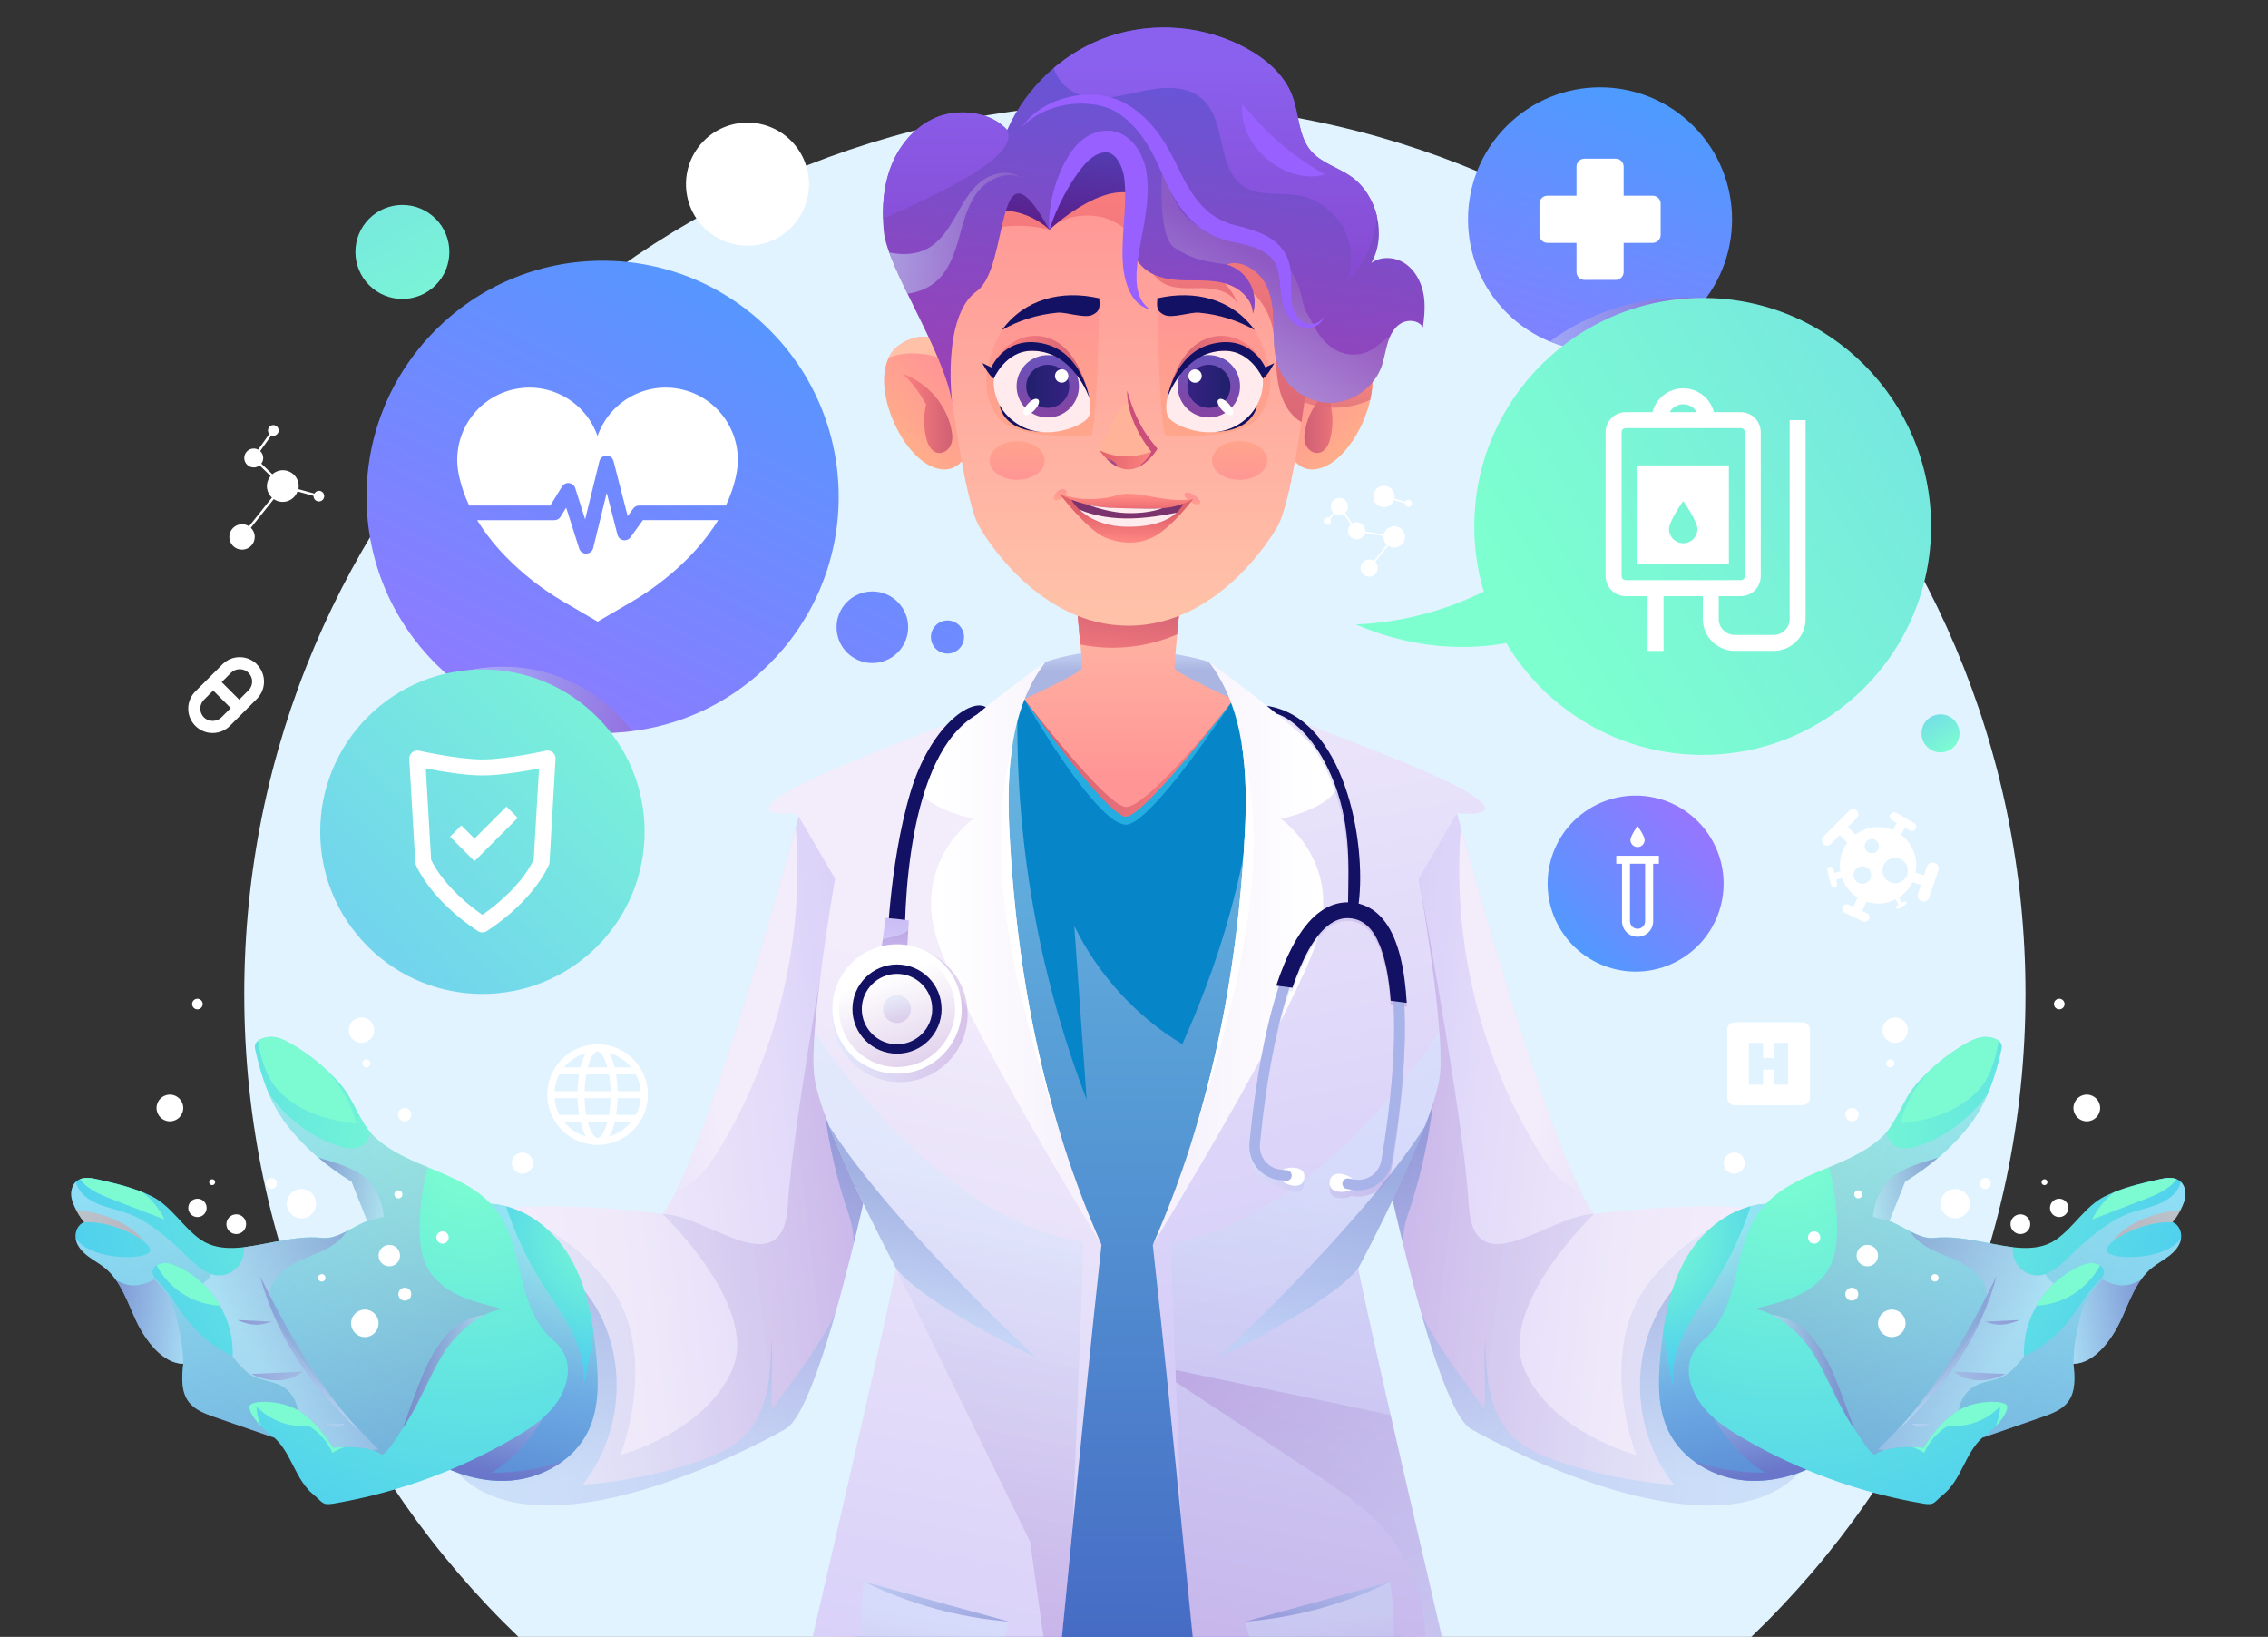 <?xml version="1.0" encoding="UTF-8"?>
<svg xmlns="http://www.w3.org/2000/svg" xmlns:xlink="http://www.w3.org/1999/xlink" viewBox="0 0 501.12 361.58">
  <rect x="0" y="0" width="501.12" height="361.58" fill="#333333" stroke="none"/>
  <defs>
    <style>
      .cls-1 {
        fill: url(#_ÂÁ_Ï_ÌÌ_È_ËÂÌÚ_17-9);
      }

      .cls-1, .cls-2, .cls-3, .cls-4, .cls-5, .cls-6, .cls-7, .cls-8, .cls-9, .cls-10, .cls-11, .cls-12, .cls-13, .cls-14, .cls-15, .cls-16, .cls-17, .cls-18, .cls-19, .cls-20, .cls-21, .cls-22, .cls-23, .cls-24, .cls-25, .cls-26, .cls-27, .cls-28, .cls-29, .cls-30, .cls-31, .cls-32, .cls-33, .cls-34, .cls-35, .cls-36, .cls-37, .cls-38, .cls-39, .cls-40, .cls-41, .cls-42 {
        mix-blend-mode: multiply;
      }

      .cls-1, .cls-2, .cls-4, .cls-5, .cls-6, .cls-7, .cls-8, .cls-9, .cls-10, .cls-11, .cls-12, .cls-15, .cls-21, .cls-22, .cls-23, .cls-24, .cls-26, .cls-28, .cls-29, .cls-30, .cls-31, .cls-32, .cls-36, .cls-37, .cls-38, .cls-40, .cls-41, .cls-42 {
        opacity: .5;
      }

      .cls-43 {
        fill: url(#linear-gradient-2);
      }

      .cls-2 {
        fill: url(#_ÂÁ_Ï_ÌÌ_È_ËÂÌÚ_17);
      }

      .cls-44 {
        fill: url(#_ÂÁ_Ï_ÌÌ_È_ËÂÌÚ_11);
      }

      .cls-45 {
        fill: url(#_ÂÁ_Ï_ÌÌ_È_ËÂÌÚ_8);
      }

      .cls-46 {
        fill: url(#_ÂÁ_Ï_ÌÌ_È_ËÂÌÚ_22-2);
      }

      .cls-47 {
        fill: #fff;
      }

      .cls-3 {
        fill: url(#_ÂÁ_Ï_ÌÌ_È_ËÂÌÚ_2-5);
      }

      .cls-3, .cls-13, .cls-14, .cls-16, .cls-17, .cls-19, .cls-25, .cls-27, .cls-33, .cls-34, .cls-35, .cls-39 {
        opacity: .3;
      }

      .cls-4 {
        fill: url(#_ÂÁ_Ï_ÌÌ_È_ËÂÌÚ_3-3);
      }

      .cls-48 {
        fill: url(#_ÂÁ_Ï_ÌÌ_È_ËÂÌÚ_9-2);
      }

      .cls-5 {
        fill: url(#_ÂÁ_Ï_ÌÌ_È_ËÂÌÚ_17-17);
      }

      .cls-6 {
        fill: url(#_ÂÁ_Ï_ÌÌ_È_ËÂÌÚ_14-3);
      }

      .cls-49 {
        fill: url(#_ÂÁ_Ï_ÌÌ_È_ËÂÌÚ_12-3);
      }

      .cls-7 {
        fill: url(#_ÂÁ_Ï_ÌÌ_È_ËÂÌÚ_17-4);
      }

      .cls-50 {
        fill: url(#_ÂÁ_Ï_ÌÌ_È_ËÂÌÚ_12-4);
      }

      .cls-51 {
        fill: url(#_ÂÁ_Ï_ÌÌ_È_ËÂÌÚ_16-4);
      }

      .cls-8 {
        fill: url(#_ÂÁ_Ï_ÌÌ_È_ËÂÌÚ_17-14);
      }

      .cls-52 {
        fill: #ffebed;
      }

      .cls-53 {
        fill: url(#_ÂÁ_Ï_ÌÌ_È_ËÂÌÚ_21-3);
      }

      .cls-54 {
        fill: url(#_ÂÁ_Ï_ÌÌ_È_ËÂÌÚ_4-3);
      }

      .cls-55 {
        fill: url(#_ÂÁ_Ï_ÌÌ_È_ËÂÌÚ_19-3);
      }

      .cls-56 {
        fill: #7cfbd2;
      }

      .cls-9 {
        fill: url(#_ÂÁ_Ï_ÌÌ_È_ËÂÌÚ_17-13);
      }

      .cls-10 {
        fill: url(#_ÂÁ_Ï_ÌÌ_È_ËÂÌÚ_14-4);
      }

      .cls-57 {
        fill: url(#_ÂÁ_Ï_ÌÌ_È_ËÂÌÚ_16);
      }

      .cls-58 {
        fill: url(#_ÂÁ_Ï_ÌÌ_È_ËÂÌÚ_9-3);
      }

      .cls-59 {
        fill: url(#_ÂÁ_Ï_ÌÌ_È_ËÂÌÚ_20);
      }

      .cls-60 {
        fill: url(#_ÂÁ_Ï_ÌÌ_È_ËÂÌÚ_21-2);
      }

      .cls-61 {
        fill: url(#_ÂÁ_Ï_ÌÌ_È_ËÂÌÚ_13-2);
      }

      .cls-62 {
        fill: #001200;
      }

      .cls-11 {
        fill: url(#_ÂÁ_Ï_ÌÌ_È_ËÂÌÚ_14);
      }

      .cls-63 {
        isolation: isolate;
      }

      .cls-64 {
        fill: url(#_ÂÁ_Ï_ÌÌ_È_ËÂÌÚ_5-2);
      }

      .cls-12 {
        fill: url(#_ÂÁ_Ï_ÌÌ_È_ËÂÌÚ_17-3);
      }

      .cls-13 {
        fill: url(#_ÂÁ_Ï_ÌÌ_È_ËÂÌÚ_2-4);
      }

      .cls-14 {
        fill: url(#linear-gradient-8);
      }

      .cls-65 {
        fill: url(#_ÂÁ_Ï_ÌÌ_È_ËÂÌÚ_5-5);
      }

      .cls-15 {
        fill: url(#_ÂÁ_Ï_ÌÌ_È_ËÂÌÚ_17-7);
      }

      .cls-16 {
        fill: url(#_ÂÁ_Ï_ÌÌ_È_ËÂÌÚ_2-2);
      }

      .cls-66 {
        fill: url(#_ÂÁ_Ï_ÌÌ_È_ËÂÌÚ_9-4);
      }

      .cls-67 {
        fill: url(#linear-gradient-11);
      }

      .cls-68 {
        fill: #25ace0;
      }

      .cls-69 {
        fill: #9860ff;
      }

      .cls-70 {
        fill: url(#_ÂÁ_Ï_ÌÌ_È_ËÂÌÚ_11-2);
      }

      .cls-71 {
        fill: #7a336d;
      }

      .cls-17 {
        fill: url(#_ÂÁ_Ï_ÌÌ_È_ËÂÌÚ_2);
      }

      .cls-18 {
        fill: url(#_ÂÁ_Ï_ÌÌ_È_ËÂÌÚ_18);
      }

      .cls-18, .cls-20 {
        opacity: .4;
      }

      .cls-72 {
        fill: url(#_ÂÁ_Ï_ÌÌ_È_ËÂÌÚ_9);
        opacity: .7;
      }

      .cls-73 {
        fill: url(#linear-gradient-10);
      }

      .cls-19 {
        fill: url(#_ÂÁ_Ï_ÌÌ_È_ËÂÌÚ_2-3);
      }

      .cls-20 {
        fill: url(#_ÂÁ_Ï_ÌÌ_È_ËÂÌÚ_18-2);
      }

      .cls-74 {
        fill: url(#_ÂÁ_Ï_ÌÌ_È_ËÂÌÚ_5-4);
      }

      .cls-75 {
        fill: url(#_ÂÁ_Ï_ÌÌ_È_ËÂÌÚ_6);
      }

      .cls-21 {
        fill: url(#_ÂÁ_Ï_ÌÌ_È_ËÂÌÚ_14-2);
      }

      .cls-76 {
        fill: #e0f3ff;
      }

      .cls-77 {
        opacity: .19;
      }

      .cls-78 {
        fill: url(#_ÂÁ_Ï_ÌÌ_È_ËÂÌÚ_4);
      }

      .cls-79 {
        fill: url(#_ÂÁ_Ï_ÌÌ_È_ËÂÌÚ_13);
      }

      .cls-22 {
        fill: url(#_ÂÁ_Ï_ÌÌ_È_ËÂÌÚ_17-10);
      }

      .cls-23 {
        fill: url(#_ÂÁ_Ï_ÌÌ_È_ËÂÌÚ_17-8);
      }

      .cls-24 {
        fill: url(#_ÂÁ_Ï_ÌÌ_È_ËÂÌÚ_3-4);
      }

      .cls-80 {
        fill: url(#_ÂÁ_Ï_ÌÌ_È_ËÂÌÚ_16-3);
      }

      .cls-25 {
        fill: url(#_ÂÁ_Ï_ÌÌ_È_ËÂÌÚ_2-6);
      }

      .cls-81 {
        fill: #e4688e;
      }

      .cls-82 {
        fill: url(#_ÂÁ_Ï_ÌÌ_È_ËÂÌÚ_8-2);
      }

      .cls-83 {
        fill: url(#_ÂÁ_Ï_ÌÌ_È_ËÂÌÚ_5);
      }

      .cls-26 {
        fill: url(#_ÂÁ_Ï_ÌÌ_È_ËÂÌÚ_14-5);
      }

      .cls-84 {
        fill: url(#_ÂÁ_Ï_ÌÌ_È_ËÂÌÚ_22-3);
      }

      .cls-85 {
        fill: url(#_ÂÁ_Ï_ÌÌ_È_ËÂÌÚ_21);
      }

      .cls-27 {
        fill: url(#_ÂÁ_Ï_ÌÌ_È_ËÂÌÚ_2-7);
      }

      .cls-86 {
        fill: #9f4a8b;
      }

      .cls-87 {
        fill: url(#_ÂÁ_Ï_ÌÌ_È_ËÂÌÚ_19-4);
      }

      .cls-28 {
        fill: url(#_ÂÁ_Ï_ÌÌ_È_ËÂÌÚ_17-15);
      }

      .cls-29 {
        fill: url(#_ÂÁ_Ï_ÌÌ_È_ËÂÌÚ_14-6);
      }

      .cls-30 {
        fill: url(#_ÂÁ_Ï_ÌÌ_È_ËÂÌÚ_17-12);
      }

      .cls-88 {
        fill: url(#_ÂÁ_Ï_ÌÌ_È_ËÂÌÚ_22);
      }

      .cls-31 {
        fill: url(#_ÂÁ_Ï_ÌÌ_È_ËÂÌÚ_3-2);
      }

      .cls-89 {
        clip-path: url(#clippath);
      }

      .cls-32 {
        fill: url(#_ÂÁ_Ï_ÌÌ_È_ËÂÌÚ_17-16);
      }

      .cls-33 {
        fill: url(#linear-gradient-6);
      }

      .cls-90 {
        fill: url(#_ÂÁ_Ï_ÌÌ_È_ËÂÌÚ_5-3);
      }

      .cls-34 {
        fill: url(#_ÂÁ_Ï_ÌÌ_È_ËÂÌÚ_2-8);
      }

      .cls-91 {
        fill: none;
      }

      .cls-92 {
        fill: url(#linear-gradient-7);
      }

      .cls-93 {
        fill: #cb4d7a;
      }

      .cls-94 {
        fill: url(#_ÂÁ_Ï_ÌÌ_È_ËÂÌÚ_6-2);
      }

      .cls-95 {
        fill: url(#_ÂÁ_Ï_ÌÌ_È_ËÂÌÚ_19);
      }

      .cls-35 {
        fill: url(#linear-gradient-5);
      }

      .cls-96 {
        fill: url(#_ÂÁ_Ï_ÌÌ_È_ËÂÌÚ_4-2);
      }

      .cls-36 {
        fill: url(#_ÂÁ_Ï_ÌÌ_È_ËÂÌÚ_17-5);
      }

      .cls-97 {
        fill: #a8b3e9;
      }

      .cls-98 {
        fill: url(#linear-gradient-9);
      }

      .cls-37 {
        fill: url(#_ÂÁ_Ï_ÌÌ_È_ËÂÌÚ_14-7);
      }

      .cls-38 {
        fill: url(#_ÂÁ_Ï_ÌÌ_È_ËÂÌÚ_17-6);
      }

      .cls-99 {
        fill: url(#linear-gradient-3);
      }

      .cls-39 {
        fill: url(#linear-gradient-14);
      }

      .cls-100 {
        fill: url(#linear-gradient);
      }

      .cls-40 {
        fill: url(#_ÂÁ_Ï_ÌÌ_È_ËÂÌÚ_17-11);
      }

      .cls-41 {
        fill: url(#_ÂÁ_Ï_ÌÌ_È_ËÂÌÚ_3);
      }

      .cls-101 {
        fill: #ffb398;
      }

      .cls-102 {
        fill: url(#linear-gradient-4);
      }

      .cls-103 {
        fill: url(#_ÂÁ_Ï_ÌÌ_È_ËÂÌÚ_5-6);
      }

      .cls-104 {
        fill: url(#_ÂÁ_Ï_ÌÌ_È_ËÂÌÚ_19-2);
      }

      .cls-105 {
        fill: url(#_ÂÁ_Ï_ÌÌ_È_ËÂÌÚ_21-4);
      }

      .cls-106 {
        fill: url(#_ÂÁ_Ï_ÌÌ_È_ËÂÌÚ_12);
      }

      .cls-107 {
        fill: url(#_ÂÁ_Ï_ÌÌ_È_ËÂÌÚ_12-2);
      }

      .cls-42 {
        fill: url(#_ÂÁ_Ï_ÌÌ_È_ËÂÌÚ_17-2);
      }

      .cls-108 {
        fill: url(#_ÂÁ_Ï_ÌÌ_È_ËÂÌÚ_16-2);
      }

      .cls-109 {
        fill: #131163;
      }

      .cls-110 {
        fill: url(#linear-gradient-12);
      }

      .cls-111 {
        fill: url(#linear-gradient-13);
      }

      .cls-112 {
        fill: url(#_ÂÁ_Ï_ÌÌ_È_ËÂÌÚ_10);
      }
    </style>
    <linearGradient id="_ÂÁ_Ï_ÌÌ_È_ËÂÌÚ_22" data-name="¡ÂÁ˚ÏˇÌÌ˚È „‡‰ËÂÌÚ 22" x1="187.59" y1="39.84" x2="99.7" y2="212.1" gradientUnits="userSpaceOnUse">
      <stop offset="0" stop-color="#459fff"/>
      <stop offset="1" stop-color="#a96dff"/>
    </linearGradient>
    <linearGradient id="_ÂÁ_Ï_ÌÌ_È_ËÂÌÚ_22-2" data-name="¡ÂÁ˚ÏˇÌÌ˚È „‡‰ËÂÌÚ 22" x1="365.19" y1="12.73" x2="329.71" y2="121.42" gradientTransform="translate(137.8 -235.8) rotate(45)" xlink:href="#_ÂÁ_Ï_ÌÌ_È_ËÂÌÚ_22"/>
    <linearGradient id="_ÂÁ_Ï_ÌÌ_È_ËÂÌÚ_21" data-name="¡ÂÁ˚ÏˇÌÌ˚È „‡‰ËÂÌÚ 21" x1="47.73" y1="-13.6" x2="107.83" y2="87.46" gradientTransform="translate(65.4 -46.57) rotate(45)" gradientUnits="userSpaceOnUse">
      <stop offset="0" stop-color="#6fcaf4"/>
      <stop offset="1" stop-color="#7dffcf"/>
    </linearGradient>
    <linearGradient id="_ÂÁ_Ï_ÌÌ_È_ËÂÌÚ_3" data-name="¡ÂÁ˚ÏˇÌÌ˚È „‡‰ËÂÌÚ 3" x1="334.25" y1="71.67" x2="368.68" y2="71.67" gradientUnits="userSpaceOnUse">
      <stop offset="0" stop-color="#ccedff"/>
      <stop offset="1" stop-color="#9d68c2"/>
    </linearGradient>
    <linearGradient id="_ÂÁ_Ï_ÌÌ_È_ËÂÌÚ_21-2" data-name="¡ÂÁ˚ÏˇÌÌ˚È „‡‰ËÂÌÚ 21" x1="520.03" y1="28.94" x2="339.26" y2="138.73" gradientTransform="matrix(1, 0, 0, 1, 0, 0)" xlink:href="#_ÂÁ_Ï_ÌÌ_È_ËÂÌÚ_21"/>
    <linearGradient id="_ÂÁ_Ï_ÌÌ_È_ËÂÌÚ_3-2" data-name="¡ÂÁ˚ÏˇÌÌ˚È „‡‰ËÂÌÚ 3" x1="99.17" y1="154.59" x2="139.65" y2="154.59" xlink:href="#_ÂÁ_Ï_ÌÌ_È_ËÂÌÚ_3"/>
    <linearGradient id="_ÂÁ_Ï_ÌÌ_È_ËÂÌÚ_21-3" data-name="¡ÂÁ˚ÏˇÌÌ˚È „‡‰ËÂÌÚ 21" x1="64.91" y1="226.44" x2="157.84" y2="131.21" gradientTransform="translate(161.13 -21.56) rotate(45)" xlink:href="#_ÂÁ_Ï_ÌÌ_È_ËÂÌÚ_21"/>
    <linearGradient id="_ÂÁ_Ï_ÌÌ_È_ËÂÌÚ_22-3" data-name="¡ÂÁ˚ÏˇÌÌ˚È „‡‰ËÂÌÚ 22" x1="342.89" y1="213.66" x2="382.57" y2="173.98" gradientTransform="translate(143.71 -153.14) rotate(29.62)" xlink:href="#_ÂÁ_Ï_ÌÌ_È_ËÂÌÚ_22"/>
    <linearGradient id="_ÂÁ_Ï_ÌÌ_È_ËÂÌÚ_21-4" data-name="¡ÂÁ˚ÏˇÌÌ˚È „‡‰ËÂÌÚ 21" x1="423.21" y1="152.67" x2="431.48" y2="166.57" gradientTransform="matrix(1, 0, 0, 1, 0, 0)" xlink:href="#_ÂÁ_Ï_ÌÌ_È_ËÂÌÚ_21"/>
    <clipPath id="clippath">
      <rect class="cls-91" x="10.63" y="0" width="477.35" height="361.58" transform="translate(498.62 361.58) rotate(180)"/>
    </clipPath>
    <linearGradient id="linear-gradient" x1="298.68" y1="250.23" x2="396.39" y2="261.8" gradientUnits="userSpaceOnUse">
      <stop offset="0" stop-color="#d5cdf8"/>
      <stop offset=".25" stop-color="#e2daf9"/>
      <stop offset=".62" stop-color="#eee8fa"/>
      <stop offset=".94" stop-color="#f3edfb"/>
    </linearGradient>
    <linearGradient id="_ÂÁ_Ï_ÌÌ_È_ËÂÌÚ_2" data-name="¡ÂÁ˚ÏˇÌÌ˚È „‡‰ËÂÌÚ 2" x1="298.8" y1="257.99" x2="395.64" y2="269.45" gradientUnits="userSpaceOnUse">
      <stop offset="0" stop-color="#9d68c2"/>
      <stop offset="1" stop-color="#ccedff"/>
    </linearGradient>
    <linearGradient id="_ÂÁ_Ï_ÌÌ_È_ËÂÌÚ_14" data-name="¡ÂÁ˚ÏˇÌÌ˚È „‡‰ËÂÌÚ 14" x1="349.62" y1="321.23" x2="361.81" y2="261.14" gradientUnits="userSpaceOnUse">
      <stop offset="0" stop-color="#b1d4f7"/>
      <stop offset="1" stop-color="#637ec9"/>
    </linearGradient>
    <linearGradient id="_ÂÁ_Ï_ÌÌ_È_ËÂÌÚ_16" data-name="¡ÂÁ˚ÏˇÌÌ˚È „‡‰ËÂÌÚ 16" x1="402.35" y1="234.59" x2="341.75" y2="223.97" gradientUnits="userSpaceOnUse">
      <stop offset="0" stop-color="#d5cdf8"/>
      <stop offset="1" stop-color="#f3edfb"/>
    </linearGradient>
    <linearGradient id="linear-gradient-2" x1="249.35" y1="142.78" x2="249.39" y2="148.03" xlink:href="#linear-gradient"/>
    <linearGradient id="_ÂÁ_Ï_ÌÌ_È_ËÂÌÚ_14-2" data-name="¡ÂÁ˚ÏˇÌÌ˚È „‡‰ËÂÌÚ 14" x1="249.35" y1="142.78" x2="249.39" y2="148.03" xlink:href="#_ÂÁ_Ï_ÌÌ_È_ËÂÌÚ_14"/>
    <linearGradient id="linear-gradient-3" x1="9202.68" y1="113.61" x2="9201.84" y2="226.17" gradientTransform="translate(9449.84) rotate(-180) scale(1 -1)" gradientUnits="userSpaceOnUse">
      <stop offset=".08" stop-color="#ffc2a9"/>
      <stop offset=".52" stop-color="#ff9595"/>
    </linearGradient>
    <linearGradient id="_ÂÁ_Ï_ÌÌ_È_ËÂÌÚ_12" data-name="¡ÂÁ˚ÏˇÌÌ˚È „‡‰ËÂÌÚ 12" x1="10753.29" y1="167.76" x2="10799.89" y2="167.76" gradientTransform="translate(11025.84) rotate(-180) scale(1 -1)" gradientUnits="userSpaceOnUse">
      <stop offset="0" stop-color="#ff817f"/>
      <stop offset="1" stop-color="#cf6074"/>
    </linearGradient>
    <linearGradient id="_ÂÁ_Ï_ÌÌ_È_ËÂÌÚ_20" data-name="¡ÂÁ˚ÏˇÌÌ˚È „‡‰ËÂÌÚ 20" x1="249.33" y1="407.04" x2="248.53" y2="247.62" gradientUnits="userSpaceOnUse">
      <stop offset="0" stop-color="#1f77d1"/>
      <stop offset="1" stop-color="#0686c9"/>
    </linearGradient>
    <linearGradient id="_ÂÁ_Ï_ÌÌ_È_ËÂÌÚ_17" data-name="¡ÂÁ˚ÏˇÌÌ˚È „‡‰ËÂÌÚ 17" x1="249.43" y1="362.05" x2="250.05" y2="154.17" gradientUnits="userSpaceOnUse">
      <stop offset="0" stop-color="#755cbb"/>
      <stop offset="1" stop-color="#ccedff"/>
    </linearGradient>
    <linearGradient id="linear-gradient-4" x1="9249.91" y1="250.23" x2="9347.62" y2="261.8" gradientTransform="translate(9449.84) rotate(-180) scale(1 -1)" xlink:href="#linear-gradient"/>
    <linearGradient id="_ÂÁ_Ï_ÌÌ_È_ËÂÌÚ_2-2" data-name="¡ÂÁ˚ÏˇÌÌ˚È „‡‰ËÂÌÚ 2" x1="9250.03" y1="257.99" x2="9346.86" y2="269.45" gradientTransform="translate(9449.84) rotate(-180) scale(1 -1)" xlink:href="#_ÂÁ_Ï_ÌÌ_È_ËÂÌÚ_2"/>
    <linearGradient id="_ÂÁ_Ï_ÌÌ_È_ËÂÌÚ_14-3" data-name="¡ÂÁ˚ÏˇÌÌ˚È „‡‰ËÂÌÚ 14" x1="9300.84" y1="321.23" x2="9313.04" y2="261.14" gradientTransform="translate(9449.84) rotate(-180) scale(1 -1)" xlink:href="#_ÂÁ_Ï_ÌÌ_È_ËÂÌÚ_14"/>
    <linearGradient id="_ÂÁ_Ï_ÌÌ_È_ËÂÌÚ_16-2" data-name="¡ÂÁ˚ÏˇÌÌ˚È „‡‰ËÂÌÚ 16" x1="9353.57" y1="234.59" x2="9292.98" y2="223.97" gradientTransform="translate(9449.84) rotate(-180) scale(1 -1)" xlink:href="#_ÂÁ_Ï_ÌÌ_È_ËÂÌÚ_16"/>
    <radialGradient id="_ÂÁ_Ï_ÌÌ_È_ËÂÌÚ_19" data-name="¡ÂÁ˚ÏˇÌÌ˚È „‡‰ËÂÌÚ 19" cx="7659.91" cy="-528.1" fx="7659.91" fy="-528.1" r="36" gradientTransform="translate(7968.26 -791.62) rotate(168.09) scale(1 -1)" gradientUnits="userSpaceOnUse">
      <stop offset="0" stop-color="#7dffcf"/>
      <stop offset="1" stop-color="#47c7f4"/>
    </radialGradient>
    <linearGradient id="_ÂÁ_Ï_ÌÌ_È_ËÂÌÚ_17-2" data-name="¡ÂÁ˚ÏˇÌÌ˚È „‡‰ËÂÌÚ 17" x1="7644.27" y1="-472.35" x2="7644.15" y2="-526.27" gradientTransform="translate(7968.26 -791.62) rotate(168.09) scale(1 -1)" xlink:href="#_ÂÁ_Ï_ÌÌ_È_ËÂÌÚ_17"/>
    <linearGradient id="_ÂÁ_Ï_ÌÌ_È_ËÂÌÚ_17-3" data-name="¡ÂÁ˚ÏˇÌÌ˚È „‡‰ËÂÌÚ 17" x1="7643.79" y1="-470.72" x2="7643.73" y2="-495.55" gradientTransform="translate(7968.26 -791.62) rotate(168.09) scale(1 -1)" xlink:href="#_ÂÁ_Ï_ÌÌ_È_ËÂÌÚ_17"/>
    <radialGradient id="_ÂÁ_Ï_ÌÌ_È_ËÂÌÚ_19-2" data-name="¡ÂÁ˚ÏˇÌÌ˚È „‡‰ËÂÌÚ 19" cx="7626.53" cy="-540.16" fx="7626.53" fy="-540.16" r="108.31" xlink:href="#_ÂÁ_Ï_ÌÌ_È_ËÂÌÚ_19"/>
    <linearGradient id="_ÂÁ_Ï_ÌÌ_È_ËÂÌÚ_17-4" data-name="¡ÂÁ˚ÏˇÌÌ˚È „‡‰ËÂÌÚ 17" x1="7652.09" y1="-444.43" x2="7565.39" y2="-534.81" gradientTransform="translate(7968.26 -791.62) rotate(168.09) scale(1 -1)" xlink:href="#_ÂÁ_Ï_ÌÌ_È_ËÂÌÚ_17"/>
    <linearGradient id="_ÂÁ_Ï_ÌÌ_È_ËÂÌÚ_17-5" data-name="¡ÂÁ˚ÏˇÌÌ˚È „‡‰ËÂÌÚ 17" x1="7623.39" y1="-513.01" x2="7593.29" y2="-482.26" gradientTransform="translate(7968.26 -791.62) rotate(168.09) scale(1 -1)" xlink:href="#_ÂÁ_Ï_ÌÌ_È_ËÂÌÚ_17"/>
    <linearGradient id="_ÂÁ_Ï_ÌÌ_È_ËÂÌÚ_18" data-name="¡ÂÁ˚ÏˇÌÌ˚È „‡‰ËÂÌÚ 18" x1="7543.5" y1="-507.26" x2="7559.78" y2="-507.26" gradientTransform="translate(7968.26 -791.62) rotate(168.09) scale(1 -1)" gradientUnits="userSpaceOnUse">
      <stop offset=".02" stop-color="#ff9e8b"/>
      <stop offset="1" stop-color="#ff7c7c"/>
    </linearGradient>
    <linearGradient id="_ÂÁ_Ï_ÌÌ_È_ËÂÌÚ_17-6" data-name="¡ÂÁ˚ÏˇÌÌ˚È „‡‰ËÂÌÚ 17" x1="7555.42" y1="-489.07" x2="7573.76" y2="-489.07" gradientTransform="translate(7968.26 -791.62) rotate(168.09) scale(1 -1)" xlink:href="#_ÂÁ_Ï_ÌÌ_È_ËÂÌÚ_17"/>
    <linearGradient id="_ÂÁ_Ï_ÌÌ_È_ËÂÌÚ_17-7" data-name="¡ÂÁ˚ÏˇÌÌ˚È „‡‰ËÂÌÚ 17" x1="7624.14" y1="-490.89" x2="7636.69" y2="-490.89" gradientTransform="translate(7968.26 -791.62) rotate(168.09) scale(1 -1)" xlink:href="#_ÂÁ_Ï_ÌÌ_È_ËÂÌÚ_17"/>
    <linearGradient id="_ÂÁ_Ï_ÌÌ_È_ËÂÌÚ_17-8" data-name="¡ÂÁ˚ÏˇÌÌ˚È „‡‰ËÂÌÚ 17" x1="7583.41" y1="-488.52" x2="7614.68" y2="-488.52" gradientTransform="translate(7968.26 -791.62) rotate(168.09) scale(1 -1)" xlink:href="#_ÂÁ_Ï_ÌÌ_È_ËÂÌÚ_17"/>
    <linearGradient id="_ÂÁ_Ï_ÌÌ_È_ËÂÌÚ_17-9" data-name="¡ÂÁ˚ÏˇÌÌ˚È „‡‰ËÂÌÚ 17" x1="7593.61" y1="-525.64" x2="7610.37" y2="-525.64" gradientTransform="translate(7968.26 -791.62) rotate(168.09) scale(1 -1)" xlink:href="#_ÂÁ_Ï_ÌÌ_È_ËÂÌÚ_17"/>
    <linearGradient id="_ÂÁ_Ï_ÌÌ_È_ËÂÌÚ_12-2" data-name="¡ÂÁ˚ÏˇÌÌ˚È „‡‰ËÂÌÚ 12" x1="247.12" y1="151.15" x2="249.32" y2="130.92" gradientTransform="matrix(1, 0, 0, 1, 0, 0)" xlink:href="#_ÂÁ_Ï_ÌÌ_È_ËÂÌÚ_12"/>
    <radialGradient id="_ÂÁ_Ï_ÌÌ_È_ËÂÌÚ_19-3" data-name="¡ÂÁ˚ÏˇÌÌ˚È „‡‰ËÂÌÚ 19" cx="-1098.31" cy="1319.32" fx="-1098.31" fy="1319.32" r="36" gradientTransform="translate(1481.58 -791.62) rotate(11.91)" xlink:href="#_ÂÁ_Ï_ÌÌ_È_ËÂÌÚ_19"/>
    <linearGradient id="_ÂÁ_Ï_ÌÌ_È_ËÂÌÚ_17-10" data-name="¡ÂÁ˚ÏˇÌÌ˚È „‡‰ËÂÌÚ 17" x1="-1113.95" y1="1375.06" x2="-1114.07" y2="1321.14" gradientTransform="translate(1481.58 -791.62) rotate(11.91)" xlink:href="#_ÂÁ_Ï_ÌÌ_È_ËÂÌÚ_17"/>
    <linearGradient id="_ÂÁ_Ï_ÌÌ_È_ËÂÌÚ_17-11" data-name="¡ÂÁ˚ÏˇÌÌ˚È „‡‰ËÂÌÚ 17" x1="-1114.43" y1="1376.69" x2="-1114.49" y2="1351.87" gradientTransform="translate(1481.58 -791.62) rotate(11.91)" xlink:href="#_ÂÁ_Ï_ÌÌ_È_ËÂÌÚ_17"/>
    <radialGradient id="_ÂÁ_Ï_ÌÌ_È_ËÂÌÚ_19-4" data-name="¡ÂÁ˚ÏˇÌÌ˚È „‡‰ËÂÌÚ 19" cx="-1131.69" cy="1307.26" fx="-1131.69" fy="1307.26" r="108.31" gradientTransform="translate(1481.58 -791.62) rotate(11.91)" xlink:href="#_ÂÁ_Ï_ÌÌ_È_ËÂÌÚ_19"/>
    <linearGradient id="_ÂÁ_Ï_ÌÌ_È_ËÂÌÚ_17-12" data-name="¡ÂÁ˚ÏˇÌÌ˚È „‡‰ËÂÌÚ 17" x1="-1106.13" y1="1402.99" x2="-1192.83" y2="1312.61" gradientTransform="translate(1481.58 -791.62) rotate(11.91)" xlink:href="#_ÂÁ_Ï_ÌÌ_È_ËÂÌÚ_17"/>
    <linearGradient id="_ÂÁ_Ï_ÌÌ_È_ËÂÌÚ_17-13" data-name="¡ÂÁ˚ÏˇÌÌ˚È „‡‰ËÂÌÚ 17" x1="-1134.83" y1="1334.4" x2="-1164.93" y2="1365.15" gradientTransform="translate(1481.58 -791.62) rotate(11.91)" xlink:href="#_ÂÁ_Ï_ÌÌ_È_ËÂÌÚ_17"/>
    <linearGradient id="_ÂÁ_Ï_ÌÌ_È_ËÂÌÚ_18-2" data-name="¡ÂÁ˚ÏˇÌÌ˚È „‡‰ËÂÌÚ 18" x1="-1214.72" y1="1340.16" x2="-1198.44" y2="1340.16" gradientTransform="translate(1481.58 -791.62) rotate(11.91)" xlink:href="#_ÂÁ_Ï_ÌÌ_È_ËÂÌÚ_18"/>
    <linearGradient id="_ÂÁ_Ï_ÌÌ_È_ËÂÌÚ_17-14" data-name="¡ÂÁ˚ÏˇÌÌ˚È „‡‰ËÂÌÚ 17" x1="-1202.8" y1="1358.34" x2="-1184.46" y2="1358.34" gradientTransform="translate(1481.58 -791.62) rotate(11.91)" xlink:href="#_ÂÁ_Ï_ÌÌ_È_ËÂÌÚ_17"/>
    <linearGradient id="_ÂÁ_Ï_ÌÌ_È_ËÂÌÚ_17-15" data-name="¡ÂÁ˚ÏˇÌÌ˚È „‡‰ËÂÌÚ 17" x1="-1134.08" y1="1356.53" x2="-1121.53" y2="1356.53" gradientTransform="translate(1481.58 -791.62) rotate(11.91)" xlink:href="#_ÂÁ_Ï_ÌÌ_È_ËÂÌÚ_17"/>
    <linearGradient id="_ÂÁ_Ï_ÌÌ_È_ËÂÌÚ_17-16" data-name="¡ÂÁ˚ÏˇÌÌ˚È „‡‰ËÂÌÚ 17" x1="-1174.81" y1="1358.89" x2="-1143.54" y2="1358.89" gradientTransform="translate(1481.58 -791.62) rotate(11.91)" xlink:href="#_ÂÁ_Ï_ÌÌ_È_ËÂÌÚ_17"/>
    <linearGradient id="_ÂÁ_Ï_ÌÌ_È_ËÂÌÚ_17-17" data-name="¡ÂÁ˚ÏˇÌÌ˚È „‡‰ËÂÌÚ 17" x1="-1164.61" y1="1321.77" x2="-1147.85" y2="1321.77" gradientTransform="translate(1481.58 -791.62) rotate(11.91)" xlink:href="#_ÂÁ_Ï_ÌÌ_È_ËÂÌÚ_17"/>
    <linearGradient id="_ÂÁ_Ï_ÌÌ_È_ËÂÌÚ_16-3" data-name="¡ÂÁ˚ÏˇÌÌ˚È „‡‰ËÂÌÚ 16" x1="11049.02" y1="290.24" x2="11085.52" y2="110.36" gradientTransform="translate(11347.7 -6.22) rotate(179.94) scale(1 -1)" xlink:href="#_ÂÁ_Ï_ÌÌ_È_ËÂÌÚ_16"/>
    <linearGradient id="_ÂÁ_Ï_ÌÌ_È_ËÂÌÚ_2-3" data-name="¡ÂÁ˚ÏˇÌÌ˚È „‡‰ËÂÌÚ 2" x1="282.52" y1="393.76" x2="308.87" y2="263.87" xlink:href="#_ÂÁ_Ï_ÌÌ_È_ËÂÌÚ_2"/>
    <linearGradient id="linear-gradient-5" x1="252.82" y1="309.7" x2="317.43" y2="401.08" gradientUnits="userSpaceOnUse">
      <stop offset="0" stop-color="#9d68c2"/>
      <stop offset=".84" stop-color="#ccedff"/>
    </linearGradient>
    <linearGradient id="linear-gradient-6" x1="11054.99" y1="395.58" x2="11063.92" y2="351.61" gradientTransform="translate(11354.63) rotate(-180) scale(1 -1)" xlink:href="#linear-gradient-5"/>
    <linearGradient id="_ÂÁ_Ï_ÌÌ_È_ËÂÌÚ_14-4" data-name="¡ÂÁ˚ÏˇÌÌ˚È „‡‰ËÂÌÚ 14" x1="287.11" y1="298.69" x2="295.58" y2="256.96" xlink:href="#_ÂÁ_Ï_ÌÌ_È_ËÂÌÚ_14"/>
    <linearGradient id="linear-gradient-7" x1="11063.7" y1="210.6" x2="11104.83" y2="210.6" gradientTransform="translate(11354.63) rotate(-180) scale(1 -1)" gradientUnits="userSpaceOnUse">
      <stop offset="0" stop-color="#fff"/>
      <stop offset="1" stop-color="#f3edfb"/>
    </linearGradient>
    <linearGradient id="_ÂÁ_Ï_ÌÌ_È_ËÂÌÚ_14-5" data-name="¡ÂÁ˚ÏˇÌÌ˚È „‡‰ËÂÌÚ 14" x1="11059.9" y1="341.63" x2="11065.58" y2="361.01" gradientTransform="translate(11354.63) rotate(-180) scale(1 -1)" xlink:href="#_ÂÁ_Ï_ÌÌ_È_ËÂÌÚ_14"/>
    <linearGradient id="_ÂÁ_Ï_ÌÌ_È_ËÂÌÚ_16-4" data-name="¡ÂÁ˚ÏˇÌÌ˚È „‡‰ËÂÌÚ 16" x1="180.62" y1="387.32" x2="217.12" y2="207.44" xlink:href="#_ÂÁ_Ï_ÌÌ_È_ËÂÌÚ_16"/>
    <linearGradient id="_ÂÁ_Ï_ÌÌ_È_ËÂÌÚ_2-4" data-name="¡ÂÁ˚ÏˇÌÌ˚È „‡‰ËÂÌÚ 2" x1="194.98" y1="359.85" x2="214.61" y2="263.09" xlink:href="#_ÂÁ_Ï_ÌÌ_È_ËÂÌÚ_2"/>
    <linearGradient id="linear-gradient-8" x1="198.46" y1="395.58" x2="207.38" y2="351.61" xlink:href="#linear-gradient-5"/>
    <linearGradient id="_ÂÁ_Ï_ÌÌ_È_ËÂÌÚ_14-6" data-name="¡ÂÁ˚ÏˇÌÌ˚È „‡‰ËÂÌÚ 14" x1="202.59" y1="291.2" x2="208.46" y2="262.27" xlink:href="#_ÂÁ_Ï_ÌÌ_È_ËÂÌÚ_14"/>
    <linearGradient id="linear-gradient-9" x1="207.16" x2="248.29" gradientTransform="matrix(1, 0, 0, 1, 0, 0)" xlink:href="#linear-gradient-7"/>
    <linearGradient id="_ÂÁ_Ï_ÌÌ_È_ËÂÌÚ_14-7" data-name="¡ÂÁ˚ÏˇÌÌ˚È „‡‰ËÂÌÚ 14" x1="203.36" y1="341.63" x2="209.05" y2="361.01" xlink:href="#_ÂÁ_Ï_ÌÌ_È_ËÂÌÚ_14"/>
    <linearGradient id="_ÂÁ_Ï_ÌÌ_È_ËÂÌÚ_13" data-name="¡ÂÁ˚ÏˇÌÌ˚È „‡‰ËÂÌÚ 13" x1="11054.54" y1="95.83" x2="11066.98" y2="83.88" gradientTransform="translate(11354.63) rotate(-180) scale(1 -1)" gradientUnits="userSpaceOnUse">
      <stop offset=".02" stop-color="#ffac8b"/>
      <stop offset="1" stop-color="#ff9595"/>
    </linearGradient>
    <linearGradient id="_ÂÁ_Ï_ÌÌ_È_ËÂÌÚ_12-3" data-name="¡ÂÁ˚ÏˇÌÌ˚È „‡‰ËÂÌÚ 12" x1="11055.39" y1="91.32" x2="11066.44" y2="91.32" gradientTransform="translate(11354.63) rotate(-180) scale(1 -1)" xlink:href="#_ÂÁ_Ï_ÌÌ_È_ËÂÌÚ_12"/>
    <linearGradient id="_ÂÁ_Ï_ÌÌ_È_ËÂÌÚ_9" data-name="¡ÂÁ˚ÏˇÌÌ˚È „‡‰ËÂÌÚ 9" x1="293.92" y1="93.3" x2="294.03" y2="80.17" gradientUnits="userSpaceOnUse">
      <stop offset="0" stop-color="#cf6074"/>
      <stop offset="1" stop-color="#ff817f"/>
    </linearGradient>
    <linearGradient id="_ÂÁ_Ï_ÌÌ_È_ËÂÌÚ_11" data-name="¡ÂÁ˚ÏˇÌÌ˚È „‡‰ËÂÌÚ 11" x1="11065.64" y1="83.83" x2="11059.13" y2="77.92" gradientTransform="translate(11354.63) rotate(-180) scale(1 -1)" gradientUnits="userSpaceOnUse">
      <stop offset="0" stop-color="#ffa795"/>
      <stop offset=".98" stop-color="#ffc2a9"/>
    </linearGradient>
    <linearGradient id="_ÂÁ_Ï_ÌÌ_È_ËÂÌÚ_13-2" data-name="¡ÂÁ˚ÏˇÌÌ˚È „‡‰ËÂÌÚ 13" x1="198.53" y1="95.83" x2="210.96" y2="83.88" gradientTransform="matrix(1, 0, 0, 1, 0, 0)" xlink:href="#_ÂÁ_Ï_ÌÌ_È_ËÂÌÚ_13"/>
    <linearGradient id="_ÂÁ_Ï_ÌÌ_È_ËÂÌÚ_12-4" data-name="¡ÂÁ˚ÏˇÌÌ˚È „‡‰ËÂÌÚ 12" x1="199.37" y1="91.32" x2="210.42" y2="91.32" gradientTransform="matrix(1, 0, 0, 1, 0, 0)" xlink:href="#_ÂÁ_Ï_ÌÌ_È_ËÂÌÚ_12"/>
    <linearGradient id="_ÂÁ_Ï_ÌÌ_È_ËÂÌÚ_11-2" data-name="¡ÂÁ˚ÏˇÌÌ˚È „‡‰ËÂÌÚ 11" x1="209.62" y1="83.83" x2="203.12" y2="77.92" gradientTransform="matrix(1, 0, 0, 1, 0, 0)" xlink:href="#_ÂÁ_Ï_ÌÌ_È_ËÂÌÚ_11"/>
    <linearGradient id="_ÂÁ_Ï_ÌÌ_È_ËÂÌÚ_10" data-name="¡ÂÁ˚ÏˇÌÌ˚È „‡‰ËÂÌÚ 10" x1="249.31" y1="137.41" x2="249.31" y2="38.98" gradientUnits="userSpaceOnUse">
      <stop offset=".02" stop-color="#ffc2a9"/>
      <stop offset="1" stop-color="#ff9595"/>
    </linearGradient>
    <linearGradient id="_ÂÁ_Ï_ÌÌ_È_ËÂÌÚ_9-2" data-name="¡ÂÁ˚ÏˇÌÌ˚È „‡‰ËÂÌÚ 9" x1="252.24" y1="113.11" x2="252.9" y2="31.51" xlink:href="#_ÂÁ_Ï_ÌÌ_È_ËÂÌÚ_9"/>
    <linearGradient id="linear-gradient-10" x1="235.05" y1="50.7" x2="237.63" y2="29.68" gradientUnits="userSpaceOnUse">
      <stop offset="0" stop-color="#5a1e8a"/>
      <stop offset="1" stop-color="#5241b8"/>
    </linearGradient>
    <linearGradient id="_ÂÁ_Ï_ÌÌ_È_ËÂÌÚ_5" data-name="¡ÂÁ˚ÏˇÌÌ˚È „‡‰ËÂÌÚ 5" x1="11123.5" y1="95.04" x2="11124.52" y2="67.37" gradientTransform="translate(11354.63) rotate(-180) scale(1 -1)" gradientUnits="userSpaceOnUse">
      <stop offset=".02" stop-color="#ffa58b"/>
      <stop offset="1" stop-color="#ff9595"/>
    </linearGradient>
    <linearGradient id="_ÂÁ_Ï_ÌÌ_È_ËÂÌÚ_9-3" data-name="¡ÂÁ˚ÏˇÌÌ˚È „‡‰ËÂÌÚ 9" x1="11114.04" y1="80.91" x2="11134.69" y2="80.91" gradientTransform="translate(11354.63) rotate(-180) scale(1 -1)" xlink:href="#_ÂÁ_Ï_ÌÌ_È_ËÂÌÚ_9"/>
    <linearGradient id="_ÂÁ_Ï_ÌÌ_È_ËÂÌÚ_8" data-name="¡ÂÁ˚ÏˇÌÌ˚È „‡‰ËÂÌÚ 8" x1="11122.54" y1="92.61" x2="11123.85" y2="76.29" gradientTransform="translate(11224 1787.19) rotate(-170.76) scale(1 -1)" gradientUnits="userSpaceOnUse">
      <stop offset="0" stop-color="#8642a0"/>
      <stop offset="1" stop-color="#6456c0"/>
    </linearGradient>
    <linearGradient id="_ÂÁ_Ï_ÌÌ_È_ËÂÌÚ_6" data-name="¡ÂÁ˚ÏˇÌÌ˚È „‡‰ËÂÌÚ 6" x1="252.94" y1="85.34" x2="262.47" y2="85.34" gradientTransform="translate(-26.19)" gradientUnits="userSpaceOnUse">
      <stop offset="0" stop-color="#20206c"/>
      <stop offset="1" stop-color="#362283"/>
    </linearGradient>
    <linearGradient id="_ÂÁ_Ï_ÌÌ_È_ËÂÌÚ_5-2" data-name="¡ÂÁ˚ÏˇÌÌ˚È „‡‰ËÂÌÚ 5" x1="2172.27" y1="95.04" x2="2173.29" y2="67.37" gradientTransform="translate(-1904.79)" xlink:href="#_ÂÁ_Ï_ÌÌ_È_ËÂÌÚ_5"/>
    <linearGradient id="_ÂÁ_Ï_ÌÌ_È_ËÂÌÚ_9-4" data-name="¡ÂÁ˚ÏˇÌÌ˚È „‡‰ËÂÌÚ 9" x1="2162.82" y1="80.91" x2="2183.46" y2="80.91" gradientTransform="translate(-1904.79)" xlink:href="#_ÂÁ_Ï_ÌÌ_È_ËÂÌÚ_9"/>
    <linearGradient id="_ÂÁ_Ï_ÌÌ_È_ËÂÌÚ_8-2" data-name="¡ÂÁ˚ÏˇÌÌ˚È „‡‰ËÂÌÚ 8" x1="2171.32" y1="92.61" x2="2172.63" y2="76.29" gradientTransform="translate(-34.74 -2067.18) rotate(79.77)" xlink:href="#_ÂÁ_Ï_ÌÌ_È_ËÂÌÚ_8"/>
    <linearGradient id="_ÂÁ_Ï_ÌÌ_È_ËÂÌÚ_6-2" data-name="¡ÂÁ˚ÏˇÌÌ˚È „‡‰ËÂÌÚ 6" x1="9204.16" x2="9213.69" gradientTransform="translate(9476.03) rotate(-180) scale(1 -1)" xlink:href="#_ÂÁ_Ï_ÌÌ_È_ËÂÌÚ_6"/>
    <linearGradient id="_ÂÁ_Ï_ÌÌ_È_ËÂÌÚ_4" data-name="¡ÂÁ˚ÏˇÌÌ˚È „‡‰ËÂÌÚ 4" x1="242.95" y1="101.45" x2="255.71" y2="101.45" gradientUnits="userSpaceOnUse">
      <stop offset="0" stop-color="#e1616a"/>
      <stop offset="1" stop-color="#ff8883"/>
    </linearGradient>
    <linearGradient id="_ÂÁ_Ï_ÌÌ_È_ËÂÌÚ_5-3" data-name="¡ÂÁ˚ÏˇÌÌ˚È „‡‰ËÂÌÚ 5" x1="224.8" y1="96.12" x2="224.67" y2="106.4" gradientTransform="matrix(1, 0, 0, 1, 0, 0)" xlink:href="#_ÂÁ_Ï_ÌÌ_È_ËÂÌÚ_5"/>
    <linearGradient id="_ÂÁ_Ï_ÌÌ_È_ËÂÌÚ_5-4" data-name="¡ÂÁ˚ÏˇÌÌ˚È „‡‰ËÂÌÚ 5" x1="273.95" y1="96.73" x2="273.82" y2="107" gradientTransform="matrix(1, 0, 0, 1, 0, 0)" xlink:href="#_ÂÁ_Ï_ÌÌ_È_ËÂÌÚ_5"/>
    <linearGradient id="_ÂÁ_Ï_ÌÌ_È_ËÂÌÚ_5-5" data-name="¡ÂÁ˚ÏˇÌÌ˚È „‡‰ËÂÌÚ 5" x1="12316.83" y1="1551.08" x2="12316.83" y2="1549.3" gradientTransform="translate(12544 1930.32) rotate(-164.4) scale(1 -1)" xlink:href="#_ÂÁ_Ï_ÌÌ_È_ËÂÌÚ_5"/>
    <linearGradient id="_ÂÁ_Ï_ÌÌ_È_ËÂÌÚ_5-6" data-name="¡ÂÁ˚ÏˇÌÌ˚È „‡‰ËÂÌÚ 5" x1="10791.59" y1="110.52" x2="10791.59" y2="108.38" gradientTransform="translate(11025.84) rotate(-180) scale(1 -1)" xlink:href="#_ÂÁ_Ï_ÌÌ_È_ËÂÌÚ_5"/>
    <linearGradient id="_ÂÁ_Ï_ÌÌ_È_ËÂÌÚ_4-2" data-name="¡ÂÁ˚ÏˇÌÌ˚È „‡‰ËÂÌÚ 4" x1="10776.98" y1="113.75" x2="10776.98" y2="109.7" gradientTransform="translate(11025.84) rotate(-180) scale(1 -1)" xlink:href="#_ÂÁ_Ï_ÌÌ_È_ËÂÌÚ_4"/>
    <linearGradient id="_ÂÁ_Ï_ÌÌ_È_ËÂÌÚ_4-3" data-name="¡ÂÁ˚ÏˇÌÌ˚È „‡‰ËÂÌÚ 4" x1="10777.1" y1="113.24" x2="10777.31" y2="119.9" gradientTransform="translate(11025.84) rotate(-180) scale(1 -1)" xlink:href="#_ÂÁ_Ï_ÌÌ_È_ËÂÌÚ_4"/>
    <linearGradient id="linear-gradient-11" x1="251.35" y1="86.51" x2="260.23" y2="14.08" gradientUnits="userSpaceOnUse">
      <stop offset="0" stop-color="#9942b7"/>
      <stop offset="1" stop-color="#6456d8"/>
    </linearGradient>
    <linearGradient id="linear-gradient-12" x1="249.43" y1="77.47" x2="249.95" y2="12.66" gradientUnits="userSpaceOnUse">
      <stop offset="0" stop-color="#8642c7"/>
      <stop offset="1" stop-color="#8a61ef"/>
    </linearGradient>
    <linearGradient id="_ÂÁ_Ï_ÌÌ_È_ËÂÌÚ_3-3" data-name="¡ÂÁ˚ÏˇÌÌ˚È „‡‰ËÂÌÚ 3" x1="265.72" y1="85.14" x2="281.12" y2="58.44" xlink:href="#_ÂÁ_Ï_ÌÌ_È_ËÂÌÚ_3"/>
    <linearGradient id="_ÂÁ_Ï_ÌÌ_È_ËÂÌÚ_3-4" data-name="¡ÂÁ˚ÏˇÌÌ˚È „‡‰ËÂÌÚ 3" x1="196.51" y1="51.52" x2="225.55" y2="51.52" xlink:href="#_ÂÁ_Ï_ÌÌ_È_ËÂÌÚ_3"/>
    <linearGradient id="linear-gradient-13" x1="9252" y1="202.82" x2="9253.2" y2="229.52" gradientTransform="translate(9449.9) rotate(-180) scale(1 -1)" gradientUnits="userSpaceOnUse">
      <stop offset="0" stop-color="#c8bdf6"/>
      <stop offset="1" stop-color="#f3edfb"/>
    </linearGradient>
    <linearGradient id="_ÂÁ_Ï_ÌÌ_È_ËÂÌÚ_2-5" data-name="¡ÂÁ˚ÏˇÌÌ˚È „‡‰ËÂÌÚ 2" x1="9252.13" y1="205.38" x2="9252.94" y2="223.5" gradientTransform="translate(9449.9) rotate(-180) scale(1 -1)" xlink:href="#_ÂÁ_Ï_ÌÌ_È_ËÂÌÚ_2"/>
    <linearGradient id="_ÂÁ_Ï_ÌÌ_È_ËÂÌÚ_2-6" data-name="¡ÂÁ˚ÏˇÌÌ˚È „‡‰ËÂÌÚ 2" x1="9236.1" y1="224" x2="9266.09" y2="224" gradientTransform="translate(3909.93 8701.06) rotate(-112.26) scale(1 -1)" xlink:href="#_ÂÁ_Ï_ÌÌ_È_ËÂÌÚ_2"/>
    <linearGradient id="linear-gradient-14" x1="9247.43" y1="235.89" x2="9253.9" y2="216.23" gradientTransform="translate(9250.78 2144.96) rotate(-166.63) scale(1 -1)" gradientUnits="userSpaceOnUse">
      <stop offset="0" stop-color="#9d68c2"/>
      <stop offset="1" stop-color="#fff"/>
    </linearGradient>
    <linearGradient id="_ÂÁ_Ï_ÌÌ_È_ËÂÌÚ_2-7" data-name="¡ÂÁ˚ÏˇÌÌ˚È „‡‰ËÂÌÚ 2" x1="9250.04" y1="228.83" x2="9253.08" y2="218.03" gradientTransform="translate(9449.9) rotate(-180) scale(1 -1)" xlink:href="#_ÂÁ_Ï_ÌÌ_È_ËÂÌÚ_2"/>
    <linearGradient id="_ÂÁ_Ï_ÌÌ_È_ËÂÌÚ_2-8" data-name="¡ÂÁ˚ÏˇÌÌ˚È „‡‰ËÂÌÚ 2" x1="9139.06" y1="210.31" x2="9173.86" y2="210.31" gradientTransform="translate(9449.9) rotate(-180) scale(1 -1)" xlink:href="#_ÂÁ_Ï_ÌÌ_È_ËÂÌÚ_2"/>
  </defs>
  <g class="cls-63">
    <g id="Calque_1" data-name="Calque 1">
      <g>
        <path class="cls-76" d="M114.56,361.58H386.96c37.34-35.81,60.58-86.2,60.58-142.02,0-108.68-88.1-196.79-196.79-196.79S53.97,110.87,53.97,219.56c0,55.82,23.25,106.21,60.58,142.02Z"/>
        <path class="cls-88" d="M200.66,138.56c0,4.37-3.54,7.91-7.91,7.91s-7.91-3.54-7.91-7.91,3.54-7.91,7.91-7.91,7.91,3.54,7.91,7.91Zm8.69-1.5c-2.02,0-3.66,1.64-3.66,3.66s1.64,3.66,3.66,3.66,3.66-1.64,3.66-3.66-1.64-3.66-3.66-3.66ZM133.15,57.59c-28.81,0-52.16,23.35-52.16,52.16s23.35,52.16,52.16,52.16,52.16-23.35,52.16-52.16-23.35-52.16-52.16-52.16Z"/>
        <g>
          <circle class="cls-46" cx="353.53" cy="48.45" r="29.17" transform="translate(69.29 264.18) rotate(-45)"/>
          <path class="cls-47" d="M365.17,43.23h-6.42v-6.42c0-.97-.79-1.76-1.76-1.76h-6.9c-.97,0-1.76,.79-1.76,1.76v6.42h-6.42c-.97,0-1.76,.79-1.76,1.76v6.9c0,.97,.79,1.76,1.76,1.76h6.42v6.42c0,.97,.79,1.76,1.76,1.76h6.9c.97,0,1.76-.79,1.76-1.76v-6.42h6.42c.97,0,1.76-.79,1.76-1.76v-6.9c0-.97-.79-1.76-1.76-1.76Z"/>
        </g>
        <circle class="cls-85" cx="88.91" cy="55.65" r="10.38" transform="translate(-13.31 79.17) rotate(-45)"/>
        <circle class="cls-47" cx="165.16" cy="40.68" r="13.59"/>
        <g>
          <path class="cls-41" d="M376.87,65.96c-1.55-.14-3.11-.23-4.7-.23-11.12,0-21.39,3.6-29.73,9.7,3.42,1.41,7.17,2.19,11.1,2.19,9.54,0,18.01-4.58,23.33-11.66Z"/>
          <path class="cls-60" d="M376.22,65.82c-27.87,0-50.47,22.59-50.47,50.47,0,5,.74,9.82,2.09,14.38-8.78,4.35-18.47,6.87-28.26,7.27,10.65,4.6,22.13,6.1,33.25,4.13,8.8,14.78,24.93,24.68,43.38,24.68,27.87,0,50.47-22.59,50.47-50.47s-22.59-50.47-50.47-50.47Z"/>
          <g>
            <path class="cls-47" d="M361.82,124.63h20.18v-21.83h-20.18v21.83Zm10.09-13.95s3.14,4.44,3.14,6.18-1.4,3.14-3.14,3.14-3.14-1.4-3.14-3.14,3.14-6.18,3.14-6.18Z"/>
            <path class="cls-47" d="M395.43,92.81v43.92c0,1.95-1.58,3.53-3.53,3.53h-8.61c-1.95,0-3.53-1.58-3.53-3.53v-5.04h4.87c2.43,0,4.41-1.98,4.41-4.41v-31.82c0-2.43-1.98-4.41-4.41-4.41h-5.93c-.79-3.03-3.53-5.27-6.8-5.27s-6.02,2.25-6.8,5.27h-5.93c-2.43,0-4.41,1.98-4.41,4.41v31.82c0,2.43,1.98,4.41,4.41,4.41h4.87v12.1h3.53v-12.1h8.67v5.04c0,3.89,3.16,7.05,7.05,7.05h8.61c3.89,0,7.05-3.16,7.05-7.05v-43.92h-3.53Zm-23.52-3.51c1.29,0,2.41,.71,3.02,1.75h-6.03c.61-1.04,1.73-1.75,3.02-1.75Zm-13.61,37.97v-31.82c0-.49,.4-.88,.88-.88h25.47c.49,0,.88,.4,.88,.88v31.82c0,.49-.4,.88-.88,.88h-25.47c-.49,0-.88-.4-.88-.88Z"/>
          </g>
        </g>
        <path class="cls-47" d="M398.29,225.82h-15.03c-.91,0-1.64,.74-1.64,1.64v15.03c0,.91,.74,1.64,1.64,1.64h15.03c.91,0,1.64-.74,1.64-1.64v-15.03c0-.91-.74-1.64-1.64-1.64Zm-3.19,13.78h-3.12v-3.33h-2.43v3.33h-3.12v-9.24h3.12v3.33h2.43v-3.33h3.12v9.24Z"/>
        <path class="cls-47" d="M56.77,146.75c-1.02-1.02-2.37-1.58-3.81-1.58s-2.79,.56-3.81,1.58l-5.98,5.98c-1.02,1.02-1.58,2.37-1.58,3.81s.56,2.79,1.58,3.81c1.05,1.05,2.43,1.57,3.81,1.57s2.76-.52,3.81-1.57l5.97-5.97c2.1-2.1,2.1-5.51,0-7.61Zm-7.84,11.72c-1.04,1.03-2.84,1.03-3.87,0-.52-.52-.8-1.21-.8-1.94s.28-1.42,.8-1.94l2.05-2.05,3.87,3.87-2.05,2.05Zm5.97-5.97l-2.05,2.05-3.87-3.87,2.05-2.05c.52-.52,1.2-.8,1.94-.8s1.42,.28,1.94,.8c1.07,1.07,1.07,2.81,0,3.87Z"/>
        <path class="cls-47" d="M158.66,114.91c-6.02,9.95-16.1,16.26-18.57,17.71l-8.04,4.7-8.04-4.7c-2.47-1.45-12.55-7.76-18.57-17.71h17.06c.56,0,1.08-.29,1.37-.77l1.23-2,2.87,9.03c.21,.67,.84,1.12,1.54,1.12,.02,0,.04,0,.05,0,.72-.02,1.34-.53,1.51-1.23l2.99-12.19,2.38,9.27c.16,.61,.65,1.07,1.26,1.18,.62,.12,1.24-.13,1.61-.64l2.74-3.79h16.62Zm-54.97-3.23h17.9l2.6-4.22c.33-.54,.94-.83,1.57-.75,.63,.08,1.15,.51,1.34,1.11l2.19,6.91,3.15-12.86c.18-.72,.82-1.22,1.56-1.23h0c.74,0,1.38,.5,1.56,1.21l3.13,12.17,1.21-1.67c.3-.42,.79-.67,1.31-.67h19.18c1.04-2.2,1.86-4.56,2.34-7.05,1.69-8.64-3.94-17.02-12.58-18.71-7.9-1.55-15.57,3.02-18.12,10.41-2.56-7.39-10.23-11.96-18.12-10.41-8.64,1.69-14.27,10.07-12.58,18.71,.49,2.49,1.3,4.84,2.34,7.05Z"/>
        <g>
          <path class="cls-31" d="M99.17,149.3c9.13,7.85,21,12.61,33.98,12.61,2.2,0,4.36-.15,6.49-.42-6.54-8.64-16.91-14.22-28.58-14.22-4.17,0-8.17,.72-11.89,2.03Z"/>
          <circle class="cls-53" cx="106.59" cy="183.72" r="35.84" transform="translate(-98.69 129.18) rotate(-45)"/>
          <path class="cls-47" d="M106.59,205.97c-.32,0-.64-.09-.92-.26-.39-.24-9.71-6.03-13.74-14.55-.1-.2-.15-.43-.17-.65l-1.33-22.85c-.03-.55,.2-1.09,.62-1.45,.42-.36,.99-.5,1.53-.38,.09,.02,8.62,1.93,14.01,1.93s13.93-1.91,14.01-1.93c.54-.12,1.11,.02,1.53,.37,.42,.36,.65,.89,.62,1.45l-1.33,22.85c-.01,.23-.07,.45-.17,.65-4.03,8.52-13.35,14.31-13.74,14.55-.28,.17-.6,.26-.92,.26Zm-11.33-16.02c2.95,5.97,9.02,10.54,11.33,12.14,2.31-1.6,8.39-6.19,11.33-12.14l1.18-20.2c-3.03,.6-8.46,1.54-12.51,1.54s-9.47-.95-12.51-1.54l1.18,20.2Zm19.13-9.28l-2.49-2.49-7.06,7.06-2.91-2.91-2.49,2.49,5.4,5.4,9.56-9.56Z"/>
        </g>
        <g>
          <circle class="cls-84" cx="361.4" cy="195.15" r="19.44" transform="translate(-49.23 204.16) rotate(-29.62)"/>
          <g>
            <path class="cls-47" d="M366.53,189.03h-9.41v1.77h1.27v12.69c0,1.9,1.54,3.44,3.44,3.44s3.44-1.54,3.44-3.44v-12.69h1.27v-1.77Zm-3.03,14.45c0,.92-.75,1.68-1.67,1.68s-1.68-.75-1.68-1.68v-12.69h3.35v12.69Z"/>
            <path class="cls-47" d="M361.82,187.11c.87,0,1.57-.7,1.57-1.57s-1.57-3.09-1.57-3.09c0,0-1.57,2.23-1.57,3.09s.7,1.57,1.57,1.57Z"/>
          </g>
        </g>
        <path class="cls-47" d="M132.04,230.68c-6.13,0-11.12,4.99-11.12,11.12s4.99,11.12,11.12,11.12,11.12-4.99,11.12-11.12-4.99-11.12-11.12-11.12Zm8.45,15.59h-4.36c.19-1.18,.3-2.43,.34-3.69h5.1c-.11,1.32-.48,2.57-1.07,3.69Zm-8.45,5.1c-.69,0-1.57-1.3-2.17-3.55h4.34c-.6,2.25-1.48,3.55-2.17,3.55Zm-2.51-5.1c-.19-1.09-.32-2.32-.36-3.69h5.74c-.04,1.37-.17,2.6-.36,3.69h-5.02Zm-7.01-3.69h5.1c.03,1.26,.15,2.52,.34,3.69h-4.36c-.59-1.12-.97-2.37-1.07-3.69Zm1.07-5.24h4.36c-.19,1.18-.3,2.43-.34,3.69h-5.1c.11-1.32,.48-2.57,1.07-3.69Zm8.45-5.1c.69,0,1.57,1.3,2.17,3.55h-4.34c.6-2.25,1.48-3.55,2.17-3.55Zm2.51,5.1c.19,1.09,.32,2.32,.36,3.69h-5.74c.04-1.37,.17-2.6,.36-3.69h5.02Zm1.91,3.69c-.03-1.26-.15-2.52-.34-3.69h4.36c.59,1.12,.97,2.37,1.07,3.69h-5.1Zm3-5.24h-3.64c-.3-1.23-.69-2.32-1.18-3.18,1.92,.54,3.6,1.67,4.82,3.18Zm-10.02-3.18c-.49,.85-.89,1.94-1.18,3.18h-3.64c1.23-1.51,2.9-2.63,4.82-3.18Zm-4.82,15.22h3.64c.3,1.23,.69,2.32,1.18,3.18-1.92-.54-3.6-1.67-4.82-3.18Zm10.02,3.18c.49-.85,.89-1.94,1.18-3.18h3.64c-1.23,1.51-2.9,2.63-4.82,3.18Z"/>
        <path class="cls-47" d="M427.44,190.6c-.69-.23-1.44,.14-1.67,.83l-.65,1.94-1.87-.62c.1-.52,.16-1.05,.16-1.6,0-2.77-1.34-5.22-3.4-6.76l.9-1.57,1.07,.61c.45,.26,1.03,.1,1.29-.35,.26-.45,.1-1.03-.35-1.29l-3.94-2.25c-.45-.26-1.03-.1-1.29,.35-.26,.45-.1,1.03,.35,1.29l1.07,.61-.89,1.56c-1-.42-2.11-.65-3.26-.65-1.88,0-3.6,.62-5.01,1.65l-1.67-1.67,1.99-1.99c.45-.45,.45-1.19,0-1.64-.45-.45-1.19-.45-1.64,0l-5.77,5.77c-.45,.45-.45,1.19,0,1.64,.45,.45,1.19,.45,1.64,0l1.99-1.99,1.67,1.67c-1.03,1.4-1.65,3.13-1.65,5.01,0,.46,.05,.9,.12,1.34l-1.31,.34-.22-.88c-.1-.37-.47-.6-.85-.5-.37,.1-.6,.47-.5,.85l.82,3.23c.1,.37,.47,.6,.85,.5,.37-.1,.6-.47,.5-.85l-.22-.88,1.31-.34c.63,1.79,1.85,3.3,3.43,4.31l-.96,2.05-1.02-.48c-.5-.23-1.09-.02-1.33,.48-.23,.5-.02,1.09,.48,1.33l4.02,1.88c.5,.23,1.09,.02,1.33-.48,.23-.5,.02-1.09-.48-1.33l-1.02-.48,.95-2.04c.81,.26,1.67,.4,2.56,.4,1.4,0,2.72-.35,3.88-.95l.68,1.17-.42,.25c-.18,.1-.24,.34-.14,.52,.1,.18,.34,.24,.52,.14l1.56-.91c.18-.1,.24-.34,.14-.52-.1-.18-.34-.24-.52-.14l-.42,.25-.68-1.17s.09-.05,.13-.08c.45-.3,.87-.65,1.25-1.03,.38-.38,.73-.8,1.03-1.25,.22-.33,.41-.67,.58-1.03l1.87,.62-.65,1.94c-.23,.69,.14,1.44,.83,1.67,.69,.23,1.44-.14,1.67-.83l2-5.99c.23-.69-.14-1.44-.83-1.67Zm-15.95,4.63c-1.07,0-1.93-.87-1.93-1.93s.87-1.93,1.93-1.93,1.93,.87,1.93,1.93-.87,1.93-1.93,1.93Zm2.09-6.75c-.87,0-1.57-.7-1.57-1.57s.7-1.57,1.57-1.57,1.57,.7,1.57,1.57-.7,1.57-1.57,1.57Zm5.16,6.63c-1.55,0-2.81-1.26-2.81-2.81s1.26-2.81,2.81-2.81,2.81,1.26,2.81,2.81-1.26,2.81-2.81,2.81Z"/>
        <circle class="cls-105" cx="428.76" cy="162" r="4.2"/>
        <path class="cls-47" d="M70.49,108.41c-.44,0-.82,.26-1.02,.62l-3.54-.98c.04-.22,.07-.44,.07-.67,0-1.94-1.57-3.51-3.51-3.51-.89,0-1.7,.34-2.32,.89l-2.43-2.35c.26-.35,.42-.77,.42-1.24,0-.61-.26-1.15-.67-1.53l2.46-3.47c.14,.06,.29,.09,.44,.09,.65,0,1.18-.53,1.18-1.18s-.53-1.18-1.18-1.18-1.18,.53-1.18,1.18c0,.3,.12,.56,.3,.77l-2.47,3.48c-.29-.16-.62-.25-.98-.25-1.16,0-2.09,.94-2.09,2.09s.94,2.09,2.09,2.09c.49,0,.94-.18,1.3-.46l2.43,2.35c-.5,.61-.82,1.37-.82,2.22,0,1.01,.43,1.91,1.12,2.55l-5.07,6.34c-.44-.29-.97-.46-1.54-.46-1.55,0-2.81,1.26-2.81,2.81s1.26,2.81,2.81,2.81,2.81-1.26,2.81-2.81c0-.79-.33-1.51-.86-2.02l5.06-6.33c.56,.38,1.24,.61,1.97,.61,1.52,0,2.79-.97,3.28-2.31l3.54,.98s0,.03,0,.05c0,.65,.53,1.18,1.18,1.18s1.18-.53,1.18-1.18-.53-1.18-1.18-1.18Z"/>
        <g>
          <path class="cls-47" d="M308.04,116.23c-1.12,0-2.05,.77-2.3,1.81l-4.11-.66s0-.08,0-.12c0-1.05-.85-1.9-1.9-1.9-.34,0-.67,.09-.94,.25l-1.61-2.28c.4-.35,.66-.86,.66-1.44,0-1.05-.85-1.9-1.9-1.9s-1.9,.85-1.9,1.9c0,.53,.21,1,.56,1.34l-.95,1.16c-.11-.05-.22-.08-.35-.08-.44,0-.8,.36-.8,.8s.36,.8,.8,.8,.8-.36,.8-.8c0-.18-.06-.35-.17-.48l.95-1.16c.3,.2,.67,.32,1.06,.32,.34,0,.67-.09,.95-.25l1.61,2.28c-.4,.35-.66,.86-.66,1.44,0,1.05,.85,1.9,1.9,1.9,.88,0,1.62-.6,1.84-1.42l4.11,.66c0,.06,0,.13,0,.19,0,.68,.29,1.29,.75,1.73l-2.87,3.58c-.3-.2-.66-.31-1.04-.31-1.05,0-1.9,.85-1.9,1.9s.85,1.9,1.9,1.9,1.9-.85,1.9-1.9c0-.53-.22-1.02-.58-1.36l2.87-3.58c.38,.26,.84,.41,1.33,.41,1.31,0,2.37-1.06,2.37-2.37s-1.06-2.37-2.37-2.37Z"/>
          <path class="cls-47" d="M311.2,110.38c-.3,0-.56,.17-.7,.42l-2.38-.66c.03-.15,.04-.3,.04-.46,0-1.31-1.06-2.37-2.37-2.37s-2.37,1.06-2.37,2.37,1.06,2.37,2.37,2.37c1.02,0,1.89-.65,2.22-1.56l2.38,.66s0,.02,0,.03c0,.44,.36,.8,.8,.8s.8-.36,.8-.8-.36-.8-.8-.8Z"/>
        </g>
        <g class="cls-89">
          <g>
            <g class="cls-77">
              <path class="cls-62" d="M233.77,360.81c.7,.43,1.41,.85,2.09,1.32,.37,.26,.77-.41,.36-.61-.74-.37-1.45-.79-2.16-1.2-.32-.18-.59,.29-.28,.49h0Z"/>
            </g>
            <path class="cls-81" d="M238.72,142.36c7.1,1.48,14.71,.67,21.37-2.23,.42-4.63,.92-9.64,.92-9.64h-23.42s.68,6.79,1.12,11.87Z"/>
            <g>
              <path class="cls-100" d="M321.92,179.61s20.11,75.06,30.27,88.55c0,0,37.96-5.31,50.84,2.87,12.88,8.17,5.58,47.67-9.03,57.29-19.78,13.02-60.01-7.6-68.93-12.65-8.92-5.04-21.81-71.37-21.81-71.37l5.2-64.46,13.45-.23Z"/>
              <path class="cls-17" d="M352.2,268.16c-9.71,.15-26.69,16.18-27.68-2.08-.99-18.26-11.04-71.98-11.04-71.98l-7.2,13.01-3,37.19s12.89,66.32,21.81,71.37c8.92,5.04,49.15,25.67,68.93,12.65,11.89-7.83,18.94-35.46,14.2-49.87l-18.83-10.44s-12.5-.34-24.75,14.97c-12.24,15.31-3.1,38.45-3.1,38.45,0,0-19.01-5.1-24.8-19.09-5.78-13.99,15.47-34.17,15.47-34.17Z"/>
              <path class="cls-11" d="M397.62,273.74c1,.11,1.99,.29,2.97,.49l7.61,4.22c4.73,14.42-2.31,42.04-14.2,49.87-19.78,13.02-60.01-7.6-68.93-12.65-3.39-1.92-7.36-12.7-10.97-25.32,3.71,7.37,9.26,14.48,13.87,20.93,.44-5.07-.23-10.45,.2-15.52,.11,7.46,.51,15.69,5.65,21.11,2.96,3.13,7.11,4.83,11.2,6.19,8.05,2.67,16.42,4.33,24.88,4.94-8.63-10.78-10.04-26.71-3.25-38.74,6.01-10.65,18.81-16.85,30.97-15.52Zm-90.68-12.06c.89,3.99,1.91,8.39,3.02,12.92,.06-2.12,.41-4.25,1.13-6.36,3.71-10.83,5.81-22.21,6.22-33.65-4.13,8.55-8.16,17.73-10.37,27.09Z"/>
              <path class="cls-57" d="M349.23,263.12c-9.2-18.45-22.88-67.32-26.44-80.3-1.98,24.89,4.13,50.37,17.26,71.62,2.26,3.66,5.2,7.49,9.18,8.68Z"/>
            </g>
            <path class="cls-43" d="M230.98,146.21c18.17-5.94,36.14,0,36.14,0l7.68,9.86h-50.68l6.87-9.86Z"/>
            <path class="cls-21" d="M230.98,146.21c18.17-5.94,36.14,0,36.14,0l7.68,9.86h-50.68l6.87-9.86Z"/>
            <path class="cls-99" d="M200.92,281.05s-17.84-29.57-16.78-42.34c1.06-12.77,5.04-39.5,5.04-39.5l-6.45-25.46s56.39-24.1,56.38-26.16c0-2.06-1.51-17.1-1.51-17.1h23.42s-1.5,15.04-1.51,17.1c0,2.06,56.38,26.16,56.38,26.16l-6.45,25.46s3.97,26.73,5.04,39.5c1.06,12.77-16.78,42.34-16.78,42.34l24.04,120.87H176.88l24.04-120.87Z"/>
            <g>
              <path class="cls-106" d="M272.55,154.53s-18.37,23.49-23.69,23.73c-4.24,.19-22.9-24.28-22.9-24.28,0,0,6.92,27.61,22.76,27.56,14.99-.04,23.83-27.01,23.83-27.01Z"/>
              <path class="cls-68" d="M272.55,154.53s-19.77,26.09-23.83,25.87c-4.32-.23-22.76-26.42-22.76-26.42,0,0,6.92,29.09,22.76,29.04,14.99-.04,23.83-28.49,23.83-28.49Z"/>
              <path class="cls-59" d="M182.93,402.61h132.75l-17.99-121.56s6.86-11.37,11.82-23.06l-5.38-67.81,7.27-12.43-38.59-23.08c-.09-.04-.18-.08-.27-.13-.36,.54-18.22,27.8-23.82,27.66-6.21-.15-20.31-24.02-22.47-27.74-2.74,1.28-5.75,2.66-8.87,4.08-7.26,3.91-17.24,9.38-22.16,12.52-3.43,2.19-9.16,6.68-9.16,6.68l7.27,12.43-6.37,62.33c4.8,13.32,13.98,28.54,13.98,28.54l-17.99,121.56Z"/>
              <path class="cls-59" d="M182.93,402.61h132.75l-17.99-121.56s6.86-11.37,11.82-23.06l-5.38-67.81,7.27-12.43-38.59-23.08c-.09-.04-.18-.08-.27-.13-.36,.54-18.22,27.8-23.82,27.66-6.21-.15-20.31-24.02-22.47-27.74-2.74,1.28-5.75,2.66-8.87,4.08-7.26,3.91-17.24,9.38-22.16,12.52-3.43,2.19-9.16,6.68-9.16,6.68l7.27,12.43-6.37,62.33c4.8,13.32,13.98,28.54,13.98,28.54l-17.99,121.56Z"/>
              <path class="cls-2" d="M315.68,402.61l-17.99-121.56s6.86-11.37,11.82-23.06l-2.87-36.15c-7.14-21.26-15.81-42.24-29.01-60.35-.15,23.89-6.62,47.36-16.39,69.16-10.22-6.09-18.62-15.4-23.87-26.08,.91,12.77,1.82,25.55,2.73,38.32-10.73-27.9-15.93-57.9-15.26-87.78-2.35,1.09-4.87,2.25-7.48,3.43-7.26,3.91-17.24,9.38-22.16,12.52-3.43,2.19-9.16,6.68-9.16,6.68l7.27,12.43-6.37,62.33c4.8,13.32,13.98,28.54,13.98,28.54l-17.99,121.56h132.75Z"/>
            </g>
            <g>
              <path class="cls-102" d="M176.69,179.61s-20.11,75.06-30.27,88.55c0,0-37.96-5.31-50.84,2.87-12.88,8.17-5.58,47.67,9.03,57.29,19.78,13.02,60.01-7.6,68.93-12.65,8.92-5.04,21.81-71.37,21.81-71.37l-5.2-64.46-13.45-.23Z"/>
              <path class="cls-16" d="M146.42,268.16c9.71,.15,26.69,16.18,27.68-2.08,.99-18.26,11.04-71.98,11.04-71.98l7.2,13.01,3,37.19s-12.89,66.32-21.81,71.37c-8.92,5.04-49.15,25.67-68.93,12.65-11.89-7.83-18.94-35.46-14.2-49.87l18.83-10.44s12.5-.34,24.75,14.97c12.24,15.31,3.1,38.45,3.1,38.45,0,0,19.01-5.1,24.8-19.09,5.78-13.99-15.47-34.17-15.47-34.17Z"/>
              <path class="cls-6" d="M131.96,289.25c6.79,12.02,5.38,27.96-3.25,38.74,8.45-.61,16.83-2.28,24.88-4.94,4.09-1.36,8.23-3.06,11.2-6.19,5.14-5.42,5.54-13.64,5.65-21.11,.44,5.07-.23,10.45,.2,15.52,4.61-6.44,10.15-13.55,13.87-20.93-3.61,12.62-7.58,23.41-10.97,25.32-8.92,5.04-49.15,25.67-68.93,12.65-11.89-7.83-18.94-35.46-14.2-49.87l7.61-4.22c.98-.21,1.97-.38,2.97-.49,12.15-1.34,24.96,4.87,30.97,15.52Zm49.34-54.67c.41,11.44,2.51,22.82,6.22,33.65,.72,2.11,1.07,4.24,1.13,6.36,1.11-4.53,2.13-8.93,3.02-12.92-2.22-9.35-6.24-18.54-10.37-27.09Z"/>
              <path class="cls-108" d="M149.38,263.12c9.2-18.45,22.88-67.32,26.44-80.3,1.98,24.89-4.13,50.37-17.26,71.62-2.26,3.66-5.2,7.49-9.18,8.68Z"/>
            </g>
            <g>
              <g>
                <path class="cls-95" d="M392.13,265.93c-7.79-.5-15.12,4.65-19.19,11.32-4.06,6.67-5.39,14.62-6.08,22.4-.49,5.53-.64,11.33,1.73,16.35,3.06,6.45,10.08,10.5,17.2,11.05,7.12,.55,14.23-2.05,20.09-6.12,.54-12.5,.15-27.03-2.77-39.2-.85-3.54-1.87-7.12-3.9-10.14-2.03-3.02-3.45-5.42-7.09-5.66Z"/>
                <path class="cls-42" d="M366.87,299.65c.17-1.93,.38-3.87,.66-5.81,.44,4.41,1.36,8.79,2.32,13.12-.77-4.24,.41-8.62,2.29-12.49,1.89-3.87,4.47-7.35,6.74-11.01,1.71-2.75,3.24-5.6,4.6-8.53,1.19-2.57,2.24-5.21,3.15-7.9,.07-.2,.13-.39,.19-.58,1.72-.44,3.5-.64,5.31-.52,3.63,.23,5.06,2.63,7.09,5.66,2.03,3.02,3.05,6.6,3.9,10.14,2.92,12.17,3.31,26.7,2.77,39.2-5.87,4.07-12.97,6.67-20.09,6.12-7.12-.55-14.14-4.6-17.2-11.05-2.38-5.01-2.22-10.82-1.73-16.35Z"/>
                <path class="cls-12" d="M389.95,325.3c-8.04-5.09-13.69-13.8-15.08-23.22l9.29,2.69c7.31,2.89,14.62,5.77,21.93,8.66-.02,2.56-.09,5.07-.19,7.5-5.87,4.07-12.97,6.67-20.09,6.12-4.19-.32-8.34-1.87-11.68-4.4,5.06,1.82,10.45,2.75,15.83,2.65Z"/>
              </g>
              <g>
                <path class="cls-104" d="M417.44,269.74c1.16-2.9,2.32-5.81,3.48-8.71,5.54-3.39,10.43-7.53,14.39-12.67,3.71-4.81,5.67-10.73,6.95-16.66,.36-1.67-1.24-2.36-2.93-2.61-1.69-.24-3.35,.53-4.84,1.37-4.17,2.36-7.93,5.44-11.1,9.04-3.07,3.49-4.33,8.74-7.77,11.86-7.53,6.84-19.07,7.28-25.96,15.14-3.6,4.1-4.8,9.7-6.07,15.01-1.27,5.3-2.95,10.9-7.11,14.42-3.75,3.17-4.19,7.41-2.08,11.84,2.11,4.43,6.39,7.39,10.62,9.86,12.3,7.19,25.91,12.14,39.96,14.52,2.54,.43,2.33-.34,4.34-1.96,2.01-1.61,3.26-3.95,4.43-6.25,1.17-2.29,2.35-4.66,4.27-6.37,0,0,8.97-3.07,13.29-4.6,2.05-.73,4.22-1.53,5.56-3.25,1.8-2.31,1.57-5.55,1.26-8.47,4.59-.07,8.4-5.27,10.36-9.42,1.96-4.15,3.37-8.83,6.92-11.74,1.2-.98,2.58-1.71,3.81-2.65,1.23-.94,2.34-2.17,2.65-3.68,.31-1.52-.42-3.32-1.9-3.79,1.11-1.22,2.19-3.22,2.69-4.8,.5-1.57,.17-3.54-1.21-4.45-1.29-.85-2.99-.54-4.5-.2-4.05,.92-8.13,1.86-11.85,3.72-4.36,2.18-6.83,6.81-10.82,9.59-4.61,3.21-11.02,1.45-16.2,.51-3.55-.64-7.15-1.31-10.73-.9-3.23,.37-6.86-2.63-9.92-3.74Z"/>
                <path class="cls-7" d="M387.6,289.12c5.35,.85,10.59,5.78,13.21,10.09,3.01,4.95,5.51,11.63,8.83,16.3,.39,.54,3.88,6.36,4.74,5.76,3.32-2.34,10.67-1.43,10.67-1.43,0,0,2.88-5.04,7.07-7.9,4.19-2.86,11.24-2.7,11.38-1.25,.14,1.45-2.04,4.37-5.47,6.91,0,0,8.97-3.07,13.29-4.6,2.05-.73,4.22-1.53,5.56-3.25,1.8-2.31,1.57-5.55,1.26-8.47,4.59-.07,8.4-5.27,10.36-9.42,1.96-4.15,3.37-8.83,6.92-11.74,1.2-.98,2.58-1.71,3.81-2.65,1.23-.94,2.34-2.17,2.65-3.68,.02-.08,.02-.16,.03-.23-3.92,5.39-17.23,4.74-16.48,2.43,.79-2.47,8.51-6.4,14.56-5.98,1.11-1.22,2.19-3.22,2.69-4.8,.45-1.41,.22-3.13-.82-4.13-.14,.56-.35,1.1-.65,1.58-1.08,1.73-2.95,2.83-4.87,3.54-1.92,.71-3.94,1.11-5.86,1.81-4.05,1.49-7.42,4.28-10.63,7.08-2.58,2.26-6.07,6.79-9.81,6.65-1.52-.06-3-.78-3.98-1.94-.99-1.18-1.42-2.74-1.37-4.29-2.27-.27-4.53-.77-6.59-1.14-3.55-.64-7.15-1.31-10.73-.9-3.23,.37-6.86-2.63-9.92-3.74,1.16-2.9,2.32-5.81,3.48-8.71,5.54-3.39,10.43-7.53,14.39-12.67,1.6-2.08,2.87-4.38,3.9-6.78-3.74,5.29-9.08,9.46-15.23,11.52-1.73,.58-3.73,.97-5.29,.03-1.06-.65-1.63-1.74-1.91-2.97-.36,.43-.74,.84-1.16,1.22-3.31,3.01-7.4,4.78-11.52,6.49,1.17,4.34,1.79,8.83,1.8,13.32,0,3.08-.29,6.27-1.78,8.97-1.49,2.7-4.06,4.67-6.85,5.98-2.79,1.31-6.66,2.28-9.66,2.98Zm59.62,10.42c-.45-8.68,5.28-17.33,13.45-20.3,1.12-.41,3.13-.32,3.88,.78,1,1.47-.34,2.49-1.28,3.47-.55,.58-1.07,1.2-1.56,1.83-1.85,2.39-3.38,5.09-5.39,7.36-2.55,2.87-5.55,5.33-9.1,6.86Z"/>
                <path class="cls-36" d="M436.63,292.96c1.35-2.24,2.69-4.73,2.36-7.32-.37-2.89-2.76-5.14-5.32-6.53-2.56-1.39-5.43-2.19-7.94-3.66-1.46-.86-2.82-2.05-3.73-3.46,1.8,.92,3.64,1.68,5.36,1.49,3.58-.41,7.18,.25,10.73,.9,2.07,.37,4.33,.87,6.59,1.14-.05,1.55,.37,3.11,1.37,4.29,.98,1.16,2.46,1.88,3.98,1.94,.64,.02,1.27-.1,1.89-.31,.44,.86,1.1,1.61,1.91,2.1-4.31,4.1-6.91,10.05-6.61,16.01,.16-.07-2.55,3.63-4.81,4.6-1.95,.85-4.17,1-6.04,2.01-1.98,1.07-3.24,3.15-3.59,5.36-.23,.13-.46,.27-.67,.41-4.19,2.86-7.07,7.9-7.07,7.9,0,0-5.19-.64-8.81,.55-.43-.07-.85-.14-1.27-.23,8.35-8.08,15.66-17.24,21.67-27.18Z"/>
                <path class="cls-56" d="M424.53,319.78s.01,0,.02,0c.1,0,.19,.02,.26,.02,0,0,.02,0,.03,0,.13,.01,.21,.02,.21,.02,0,0,2.88-5.04,7.07-7.9,.22-.15,.44-.28,.67-.41h0c4.23-2.42,10.57-2.21,10.7-.84,.09,.96-.84,2.58-2.48,4.3,.53-1.38,.86-2.83,.94-4.3-2.94,3.05-7.26,4.74-11.46,4.24-2.31,1.37-4.29,3.56-5.34,6.02-.85-.58-1.77-.98-2.72-1.27,.9,.02,1.65,.07,2.12,.11Z"/>
                <path class="cls-56" d="M473.88,264.91c-3.88,1.49-7.75,2.98-11.63,4.47,1.24-2.48,2.89-4.46,4.82-5.98,3.17-1.29,6.54-2.08,9.88-2.84,1.31-.3,2.77-.57,3.97-.08-1.61,2.24-4.42,3.42-7.04,4.43Z"/>
                <path class="cls-18" d="M466.72,274.33c2.63-3.55,7.37-6.06,15.13-7.18-.12,.24-.25,.49-.39,.73-.03,.06-.07,.12-.1,.17-.1,.18-.21,.36-.32,.53-.05,.07-.09,.14-.14,.21-.11,.16-.22,.32-.33,.47-.05,.06-.09,.13-.14,.18-.16,.2-.31,.39-.47,.57-4.8-.33-10.64,2.08-13.25,4.32Z"/>
                <path class="cls-38" d="M464.51,282.61s2.66,1.71,5.53,1.27c.75-.12,1.8-.53,2.93-1.09-1.9,2.71-3.05,6.02-4.49,9.06-1.96,4.15-5.77,9.35-10.36,9.42,0,0,.07-4.21,.7-6.65,.64-2.43,.78-7.23,5.68-12.02Z"/>
                <path class="cls-15" d="M391.52,290.43c3.01,.48,5.86,1.75,7.83,3.82,4,4.2,6.1,9.82,8.1,15.27,.73,2,1.46,3.99,2.19,5.99-3.32-4.67-5.81-11.35-8.83-16.3-1.97-3.24-5.42-6.83-9.29-8.77Z"/>
                <path class="cls-23" d="M441.14,281.84c-3.38,13.15-11.43,24.66-21.75,34.08,8.6-9.89,16.08-22.26,21.75-34.08Zm5.07,9.75c-2.55,.12-5.1,.23-7.66,.35,2.88,1.08,4.82,.83,7.66-.35Zm-3.13,11.92c-3.77-.17-7.53-.34-11.3-.51,3.07,2.57,7.75,2.36,11.3,.51Zm-16.4,10.96c-1.42,.02-2.84,.04-4.26,.06,1.24,1.05,2.95,.91,4.26-.06Z"/>
                <path class="cls-1" d="M427.83,255.86c.13-.04,.27-.08,.4-.12-2.28,1.94-4.72,3.7-7.31,5.28-1.16,2.9-2.32,5.81-3.48,8.71l-3.58-.95c.12-3.31,2.05-7.35,4.8-9.2,2.75-1.86,5.99-2.8,9.17-3.72Z"/>
                <path class="cls-56" d="M437.93,239.89c-2.1,2.67-5.01,4.63-8.15,5.93-3.14,1.3-6.5,1.98-9.87,2.39,1.06-4.46,3.42-8.49,6.55-11.84,2.44-2.27,5.14-4.27,8.04-5.91,1.49-.84,3.15-1.61,4.84-1.37,.86,.12,1.7,.37,2.27,.8-.5,3.58-1.86,7.71-3.66,10Z"/>
                <path class="cls-56" d="M464.02,279.52c-1.48,2.76-3.73,5.1-6.44,6.67-2.3,1.33-4.92,2.09-7.58,2.23,2.39-4.16,6.16-7.54,10.67-9.18,.92-.34,2.42-.33,3.35,.29Z"/>
              </g>
            </g>
            <path class="cls-107" d="M238.72,142.36c7.1,1.48,14.71,.67,21.37-2.23,.42-4.63,.92-9.64,.92-9.64h-23.42s.68,6.79,1.12,11.87Z"/>
            <g>
              <g>
                <path class="cls-55" d="M106.48,265.93c7.79-.5,15.12,4.65,19.19,11.32,4.06,6.67,5.39,14.62,6.08,22.4,.49,5.53,.64,11.33-1.73,16.35-3.06,6.45-10.08,10.5-17.2,11.05-7.12,.55-14.23-2.05-20.09-6.12-.54-12.5-.15-27.03,2.77-39.2,.85-3.54,1.87-7.12,3.9-10.14,2.03-3.02,3.45-5.42,7.09-5.66Z"/>
                <path class="cls-22" d="M131.75,299.65c-.17-1.93-.38-3.87-.66-5.81-.44,4.41-1.36,8.79-2.32,13.12,.77-4.24-.41-8.62-2.29-12.49-1.89-3.87-4.47-7.35-6.74-11.01-1.71-2.75-3.24-5.6-4.6-8.53-1.19-2.57-2.24-5.21-3.15-7.9-.07-.2-.13-.39-.19-.58-1.72-.44-3.5-.64-5.31-.52-3.63,.23-5.06,2.63-7.09,5.66-2.03,3.02-3.05,6.6-3.9,10.14-2.92,12.17-3.31,26.7-2.77,39.2,5.87,4.07,12.97,6.67,20.09,6.12,7.12-.55,14.14-4.6,17.2-11.05,2.38-5.01,2.22-10.82,1.73-16.35Z"/>
                <path class="cls-40" d="M108.66,325.3c8.04-5.09,13.69-13.8,15.08-23.22l-9.29,2.69c-7.31,2.89-14.62,5.77-21.93,8.66,.02,2.56,.09,5.07,.19,7.5,5.87,4.07,12.97,6.67,20.09,6.12,4.19-.32,8.34-1.87,11.68-4.4-5.06,1.82-10.45,2.75-15.83,2.65Z"/>
              </g>
              <g>
                <path class="cls-87" d="M81.18,269.74c-1.16-2.9-2.32-5.81-3.48-8.71-5.54-3.39-10.43-7.53-14.39-12.67-3.71-4.81-5.67-10.73-6.95-16.66-.36-1.67,1.24-2.36,2.93-2.61,1.69-.24,3.35,.53,4.84,1.37,4.17,2.36,7.93,5.44,11.1,9.04,3.07,3.49,4.33,8.74,7.77,11.86,7.53,6.84,19.07,7.28,25.96,15.14,3.6,4.1,4.8,9.7,6.07,15.01,1.27,5.3,2.95,10.9,7.11,14.42,3.75,3.17,4.19,7.41,2.08,11.84-2.11,4.43-6.39,7.39-10.62,9.86-12.3,7.19-25.91,12.14-39.96,14.52-2.54,.43-2.33-.34-4.34-1.96s-3.26-3.95-4.43-6.25c-1.17-2.29-2.35-4.66-4.27-6.37,0,0-8.97-3.07-13.29-4.6-2.05-.73-4.22-1.53-5.56-3.25-1.8-2.31-1.57-5.55-1.26-8.47-4.59-.07-8.4-5.27-10.36-9.42-1.96-4.15-3.37-8.83-6.92-11.74-1.2-.98-2.58-1.71-3.81-2.65s-2.34-2.17-2.65-3.68c-.31-1.52,.42-3.32,1.9-3.79-1.11-1.22-2.19-3.22-2.69-4.8-.5-1.57-.17-3.54,1.21-4.45,1.29-.85,2.99-.54,4.5-.2,4.05,.92,8.13,1.86,11.85,3.72,4.36,2.18,6.83,6.81,10.82,9.59,4.61,3.21,11.02,1.45,16.2,.51,3.55-.64,7.15-1.31,10.73-.9,3.23,.37,6.86-2.63,9.92-3.74Z"/>
                <path class="cls-30" d="M101.35,286.13c-2.79-1.31-5.36-3.28-6.85-5.98-1.49-2.7-1.79-5.89-1.78-8.97,.01-4.49,.63-8.98,1.8-13.32-4.12-1.71-8.21-3.48-11.52-6.49-.42-.38-.8-.79-1.16-1.22-.28,1.23-.85,2.32-1.91,2.97-1.56,.95-3.56,.55-5.29-.03-6.15-2.06-11.49-6.23-15.23-11.52,1.04,2.41,2.3,4.7,3.9,6.78,3.97,5.14,8.85,9.28,14.39,12.67,1.16,2.9,2.32,5.81,3.48,8.71-3.06,1.11-6.69,4.11-9.92,3.74-3.58-.41-7.18,.25-10.73,.9-2.07,.37-4.33,.87-6.59,1.14,.05,1.55-.37,3.11-1.37,4.29-.98,1.16-2.46,1.88-3.98,1.94-3.74,.14-7.22-4.39-9.81-6.65-3.21-2.81-6.58-5.59-10.63-7.08-1.92-.71-3.94-1.1-5.86-1.81-1.92-.71-3.78-1.81-4.87-3.54-.3-.48-.52-1.02-.65-1.58-1.04,1-1.27,2.72-.82,4.13,.5,1.57,1.58,3.58,2.69,4.8,6.05-.41,13.76,3.52,14.56,5.98,.74,2.31-12.56,2.95-16.48-2.43,.01,.08,.01,.16,.03,.23,.31,1.52,1.42,2.75,2.65,3.68,1.23,.94,2.61,1.66,3.81,2.65,3.55,2.91,4.96,7.59,6.92,11.74,1.96,4.15,5.77,9.35,10.36,9.42-.31,2.91-.54,6.15,1.26,8.47,1.34,1.72,3.5,2.53,5.56,3.25,4.32,1.53,13.29,4.6,13.29,4.6-3.43-2.54-5.61-5.46-5.47-6.91,.14-1.45,7.19-1.61,11.38,1.25,4.19,2.86,7.07,7.9,7.07,7.9,0,0,7.35-.91,10.67,1.43,.86,.61,4.35-5.21,4.74-5.76,3.32-4.67,5.81-11.35,8.83-16.3,2.62-4.31,7.86-9.24,13.21-10.09-3-.71-6.88-1.67-9.66-2.98Zm-59.05,6.54c-2.01-2.26-3.55-4.96-5.39-7.36-.49-.64-1.01-1.25-1.56-1.83-.93-.98-2.28-2-1.28-3.47,.76-1.1,2.76-1.19,3.88-.78,8.17,2.98,13.9,11.62,13.45,20.3-3.55-1.53-6.54-3.99-9.1-6.86Z"/>
                <path class="cls-9" d="M61.98,292.96c-1.35-2.24-2.69-4.73-2.36-7.32,.37-2.89,2.76-5.14,5.32-6.53,2.56-1.39,5.43-2.19,7.94-3.66,1.46-.86,2.82-2.05,3.73-3.46-1.8,.92-3.64,1.68-5.36,1.49-3.58-.41-7.18,.25-10.73,.9-2.07,.37-4.33,.87-6.59,1.14,.05,1.55-.37,3.11-1.37,4.29-.98,1.16-2.46,1.88-3.98,1.94-.64,.02-1.27-.1-1.89-.31-.44,.86-1.1,1.61-1.91,2.1,4.31,4.1,6.91,10.05,6.61,16.01-.16-.07,2.55,3.63,4.81,4.6,1.95,.85,4.17,1,6.04,2.01,1.98,1.07,3.24,3.15,3.59,5.36,.23,.13,.46,.27,.67,.41,4.19,2.86,7.07,7.9,7.07,7.9,0,0,5.19-.64,8.81,.55,.43-.07,.85-.14,1.27-.23-8.35-8.08-15.66-17.24-21.67-27.18Z"/>
                <path class="cls-56" d="M74.08,319.78s-.01,0-.02,0c-.1,0-.19,.02-.26,.02,0,0-.02,0-.03,0-.13,.01-.21,.02-.21,.02,0,0-2.88-5.04-7.07-7.9-.22-.15-.44-.28-.67-.41h0c-4.23-2.42-10.57-2.21-10.7-.84-.09,.96,.84,2.58,2.48,4.3-.53-1.38-.86-2.83-.94-4.3,2.94,3.05,7.26,4.74,11.46,4.24,2.31,1.37,4.29,3.56,5.34,6.02,.85-.58,1.77-.98,2.72-1.27-.9,.02-1.65,.07-2.12,.11Z"/>
                <path class="cls-56" d="M24.73,264.91c3.88,1.49,7.75,2.98,11.63,4.47-1.24-2.48-2.89-4.46-4.82-5.98-3.17-1.29-6.54-2.08-9.88-2.84-1.31-.3-2.77-.57-3.97-.08,1.61,2.24,4.42,3.42,7.04,4.43Z"/>
                <path class="cls-20" d="M31.89,274.33c-2.63-3.55-7.37-6.06-15.13-7.18,.12,.24,.25,.49,.39,.73,.03,.06,.07,.12,.1,.17,.1,.18,.21,.36,.32,.53,.05,.07,.09,.14,.14,.21,.11,.16,.22,.32,.33,.47,.05,.06,.09,.13,.14,.18,.16,.2,.31,.39,.47,.57,4.8-.33,10.64,2.08,13.25,4.32Z"/>
                <path class="cls-8" d="M34.1,282.61s-2.66,1.71-5.53,1.27c-.75-.12-1.8-.53-2.93-1.09,1.9,2.71,3.05,6.02,4.49,9.06,1.96,4.15,5.77,9.35,10.36,9.42,0,0-.07-4.21-.7-6.65-.64-2.43-.78-7.23-5.68-12.02Z"/>
                <path class="cls-28" d="M107.09,290.43c-3.01,.48-5.86,1.75-7.83,3.82-4,4.2-6.1,9.82-8.1,15.27-.73,2-1.46,3.99-2.19,5.99,3.32-4.67,5.81-11.35,8.83-16.3,1.97-3.24,5.42-6.83,9.29-8.77Z"/>
                <path class="cls-32" d="M79.22,315.92c-10.32-9.42-18.37-20.93-21.75-34.08,5.67,11.82,13.14,24.19,21.75,34.08Zm-19.16-23.98c-2.55-.12-5.1-.23-7.66-.35,2.84,1.18,4.78,1.43,7.66,.35Zm6.77,11.06c-3.77,.17-7.53,.34-11.3,.51,3.55,1.84,8.23,2.06,11.3-.51Zm9.36,11.53c-1.42-.02-2.84-.04-4.26-.06,1.31,.97,3.02,1.11,4.26,.06Z"/>
                <path class="cls-5" d="M70.79,255.86c-.13-.04-.27-.08-.4-.12,2.28,1.94,4.72,3.7,7.31,5.28,1.16,2.9,2.32,5.81,3.48,8.71l3.58-.95c-.12-3.31-2.05-7.35-4.8-9.2-2.75-1.86-5.99-2.8-9.17-3.72Z"/>
                <path class="cls-56" d="M60.68,239.89c2.1,2.67,5.01,4.63,8.15,5.93,3.14,1.3,6.5,1.98,9.87,2.39-1.06-4.46-3.42-8.49-6.55-11.84-2.44-2.27-5.14-4.27-8.04-5.91-1.49-.84-3.15-1.61-4.84-1.37-.86,.12-1.7,.37-2.27,.8,.5,3.58,1.86,7.71,3.66,10Z"/>
                <path class="cls-56" d="M34.59,279.52c1.48,2.76,3.73,5.1,6.44,6.67,2.3,1.33,4.92,2.09,7.58,2.23-2.39-4.16-6.16-7.54-10.67-9.18-.92-.34-2.42-.33-3.35,.29Z"/>
              </g>
            </g>
            <g>
              <path class="cls-80" d="M268.1,405.26l60.3-.06c-6.34-30.45-22.06-94.85-28.32-125,0,0,17.04-31.94,18.09-42.96,1.04-11.02-4.69-43.13-4.69-43.13l8.45-14.49s13.22,1.43,1.09-5.33c-9.98-5.56-45.77-18.57-45.77-18.57,0,0,7.04,43.61-2.75,71.97-9.79,28.36-19.78,47.35-19.78,47.35h0c4.81,43.25,8.59,86.97,13.4,130.22Z"/>
              <path class="cls-19" d="M261.07,337.4c1.34,13.72,2.68,27.44,4.08,41.13,0,.02,0,.05,0,.07l2.81,26.64h60.3c-6.31-30.45-21.95-94.87-28.19-125.03,0,0,17.08-31.92,18.13-42.94,.03-.32,.05-.67,.07-1.02,0-.12,.01-.24,.02-.36,.01-.24,.02-.49,.03-.75,0-.16,0-.33,0-.5,0-.23,0-.46,0-.69,0-.2,0-.4,0-.6,0-.21,0-.43-.01-.65,0-.23-.01-.46-.02-.7,0-.19-.01-.38-.02-.57-.01-.28-.02-.55-.03-.84,0,0,0,0,0,0-.04-.84-.09-1.71-.16-2.61,0-.04,0-.07,0-.11-7.34,11.08-29.99,41.62-59.44,46.54l2.4,62.83,.02,.17Z"/>
              <path class="cls-35" d="M287.61,405.23h-19.64l-2.81-26.64s0-.05,0-.07c-.47-4.61-.93-9.23-1.39-13.84,6.32,14.39,14.34,28.03,23.84,40.55Zm-27.77-99.9c9.87,6.49,19.74,12.99,29.6,19.48,6.77,4.46,13.7,9.06,18.47,15.61,7.89,10.83,8.67,25.58,5.21,38.53-2.48,9.32-6.9,17.93-11.82,26.27h26.97c-4.52-21.82-13.84-61.09-21.05-92.69l-47.49-9.89,.1,2.69Z"/>
              <path class="cls-33" d="M275.12,358.21c11.12-.88,22.07-3.89,32.08-8.81,0,0,5.02,34.11-9.32,38.53-14.34,4.42-22.76-29.72-22.76-29.72Z"/>
              <path class="cls-10" d="M300.09,280.2h0s9.56-17.87,14.82-31.49c0,0,0,0,0,0-14.23,22.17-45.67,51.12-45.67,51.12,0,0,24.22-11.39,30.85-19.63Z"/>
              <path class="cls-92" d="M275.06,183.98c.67-13.12,0-27.3-7.94-37.77,0,0,29.53,21.06,28.7,26.64-.83,5.58-12.8,8.02-12.8,8.02,0,0,13.26,9.21,8.21,26.1-5.05,16.89-36.53,68.02-36.53,68.02,12.71-28.67,18.75-59.69,20.35-91.01Z"/>
              <g>
                <path class="cls-47" d="M263.14,252.72c7.06-22.18,10.73-45.37,11.92-68.74,.34-6.64,.33-13.55-.78-20.11,5.3,21.2,3.38,44.25-11.13,88.85Z"/>
                <path class="cls-47" d="M262.54,254.53c-.29,.87-.57,1.73-.86,2.62-.17,.5-.33,.96-.49,1.43,.47-1.35,.91-2.7,1.36-4.05Z"/>
                <path class="cls-47" d="M261.16,258.66c-.39,1.12-.77,2.18-1.14,3.13,.38-1.04,.77-2.08,1.14-3.13Z"/>
              </g>
              <path class="cls-26" d="M307.2,349.4c-10.01,4.92-20.96,7.93-32.08,8.81l32.08-8.81Z"/>
            </g>
            <g>
              <path class="cls-51" d="M176.06,179.64l8.46,14.48s-5.7,32.11-4.65,43.14c1.06,11.02,18.13,42.94,18.13,42.94-6.23,30.16-21.87,94.58-28.19,125.03h60.3c4.76-43.26,8.5-86.98,13.26-130.24h0s-10.02-18.98-19.83-47.33c-9.82-28.35-2.83-71.97-2.83-71.97,0,0-35.78,13.05-45.75,18.62-12.12,6.77,1.09,5.33,1.09,5.33Z"/>
              <path class="cls-13" d="M239.44,274.39c-29.44-4.92-52.1-35.46-59.44-46.54-.27,3.75-.35,7.06-.13,9.41,1.06,11.02,18.13,42.94,18.13,42.94h0s29.62,60.41,29.62,60.41l5.31,37.98s0-.01,0-.02c1.4-13.71,2.74-27.44,4.08-41.17l.02-.17,2.4-62.83Z"/>
              <path class="cls-14" d="M222.98,358.21c-11.12-.88-22.07-3.89-32.08-8.81,0,0-5.02,34.11,9.32,38.53,14.34,4.42,22.76-29.72,22.76-29.72Z"/>
              <path class="cls-29" d="M183.19,248.71s0,0,0,0c5.25,13.6,14.8,31.45,14.81,31.48h0s0,0,0,0h0c6.64,8.24,30.85,19.63,30.85,19.63,0,0-31.45-28.94-45.67-51.12Z"/>
              <path class="cls-98" d="M223.04,183.98c-.67-13.12,0-27.3,7.94-37.77,0,0-29.53,21.06-28.7,26.64,.83,5.58,12.8,8.02,12.8,8.02,0,0-13.26,9.21-8.21,26.1,5.05,16.89,36.53,68.02,36.53,68.02-12.71-28.67-18.75-59.69-20.35-91.01Z"/>
              <g>
                <path class="cls-47" d="M234.96,252.72c-7.06-22.18-10.73-45.37-11.92-68.74-.34-6.64-.33-13.55,.78-20.11-5.3,21.2-3.38,44.25,11.13,88.85Z"/>
                <path class="cls-47" d="M235.55,254.53c.29,.87,.57,1.73,.86,2.62,.17,.5,.33,.96,.49,1.43-.47-1.35-.91-2.7-1.36-4.05Z"/>
                <path class="cls-47" d="M236.94,258.66c.39,1.12,.77,2.18,1.14,3.13-.38-1.04-.77-2.08-1.14-3.13Z"/>
              </g>
              <path class="cls-37" d="M190.89,349.4c10.01,4.92,20.96,7.93,32.08,8.81l-32.08-8.81Z"/>
            </g>
            <g>
              <path class="cls-109" d="M279.5,84.44c-.57,.2-1.04,.62-1.28,1.17,.57-.12,.98-.39,1.28-.82,.08-.12,.16-.27,.23-.41-.08,.01-.16,.04-.23,.07Zm-.03-1.21c-.54,.2-.98,.66-1.16,1.22,.5-.13,.86-.53,1.17-.97,.08-.11,.16-.23,.24-.35-.08,.03-.17,.05-.25,.09Z"/>
              <path class="cls-109" d="M219.12,84.44c-.08-.03-.15-.05-.23-.07,.07,.16,.15,.31,.24,.44,.29,.42,.69,.69,1.25,.8-.24-.54-.7-.97-1.26-1.17Zm.03-1.21c-.08-.04-.17-.07-.25-.09,.08,.12,.16,.24,.24,.36,.31,.44,.66,.82,1.17,.96-.17-.56-.61-1.02-1.16-1.22Z"/>
              <g>
                <path class="cls-79" d="M285.47,80.77s5.89-10.49,14.45-4.52c8.56,5.97-.92,27.84-10.26,27.45-4.63-.19-6.32-7.12-6.32-7.12l2.13-15.81Z"/>
                <path class="cls-49" d="M299.24,82.56c-5.67,1.92-10.24,7.27-11,13.26-.13,1.02,0,2.12,.57,2.98,.57,.86,1.63,1.43,2.63,1.23,1.42-.28,2.18-1.85,2.52-3.27,.59-2.43,.6-5.01,.02-7.44,1.18-2.1,3.34-5.31,5.25-6.76Z"/>
                <path class="cls-72" d="M285.4,81.31l-.69,5.14,.88,1.15c5.12,3.08,11.78,3.23,17.17,.71,.73-3.26,.72-6.46-.35-8.93-5.69-1.12-11.72-.43-17.01,1.93Z"/>
                <path class="cls-44" d="M285.47,80.77s5.89-10.49,14.45-4.52c1.02,.71,1.78,1.66,2.32,2.76-1.83-.7-3.82-1.02-5.75-.95-3.87,.14-7.53,1.52-11.08,3.16l.06-.44Z"/>
              </g>
              <g>
                <path class="cls-61" d="M213.14,80.77s-5.89-10.49-14.45-4.52c-8.56,5.97,.92,27.84,10.26,27.45,4.63-.19,6.32-7.12,6.32-7.12l-2.13-15.81Z"/>
                <path class="cls-50" d="M199.37,82.56c5.67,1.92,10.24,7.27,11,13.26,.13,1.02,0,2.12-.57,2.98s-1.63,1.43-2.63,1.23c-1.42-.28-2.18-1.85-2.52-3.27-.59-2.43-.6-5.01-.02-7.44-1.18-2.1-3.34-5.31-5.25-6.76Z"/>
                <path class="cls-70" d="M213.14,80.77s-5.89-10.49-14.45-4.52c-1.02,.71-1.78,1.66-2.32,2.76,1.83-.7,3.82-1.02,5.75-.95,3.87,.14,7.53,1.52,11.08,3.16l-.06-.44Z"/>
              </g>
              <path class="cls-112" d="M249.32,23.12c33.72,0,42.43,36.83,42.43,36.83,0,0-4.73,47.49-9.36,56.12-1.38,2.58-13.34,22.15-33.07,22.15h-.02c-19.74,0-31.69-19.57-33.07-22.15-4.63-8.63-9.36-56.12-9.36-56.12,0,0,8.71-36.83,42.43-36.83h.02Z"/>
              <path class="cls-48" d="M249.32,23.12h-.02c-18.48,0-29.44,11.06-35.59,21.05l2.59,7.16c4.88-1.78,10.54-1.87,15.57-.59,2.57-2.58,6.39-3.43,10.01-3.05,3.62,.38,7.03,2.46,9.01,5.51,1.99,3.06,2.75,7.14,5.81,9.14,2.55,1.66,5.85,1.3,8.89,1.3,3.04,0,6.6,.81,7.83,3.59-1.05-3.57-4.1-6.48-7.72-7.35,6.73,.03,13.17,4.82,15.15,11.25,1.17,3.8,.88,7.87,1.31,11.82s1.86,8.18,5.27,10.21c.05,.03,.1,.05,.15,.08,2.41-15.71,4.16-33.29,4.16-33.29,0,0-8.71-36.83-42.43-36.83Z"/>
              <path class="cls-73" d="M213.21,50.19c7.57-7.17,16.04-1.97,18.67,.55,0,0,14.73-13.84,21.9-5.74,7.17,8.1,5.19-18.35-8.86-16.36-14.05,1.98-31.71,21.55-31.71,21.55Z"/>
              <g>
                <path class="cls-83" d="M242.89,65.89s-.25,24.17-1.64,30.19c0,0-16.64,1.52-20.68-3.85-4.04-5.37-3.22-12.06,.82-19.35l3.89-3.25,17.6-3.74Z"/>
                <path class="cls-109" d="M242.89,65.89c-8.38-1.9-16.46,.14-21.5,6.99,3.74-2.09,7.7-3.38,12.24-3.81,1.99-.19,5.97,1.34,7.74,.49,1.77-.84,1.64-1.87,1.52-3.68Z"/>
                <path class="cls-58" d="M240.59,87.63s-1.76-9.88-8.1-12.63c-5.87-2.55-10.85,1.4-12.55,4.63,0,0,4.39-3.87,11.33-2.52,6.94,1.35,9.32,10.51,9.32,10.51Z"/>
                <path class="cls-109" d="M223.21,93.29c1.23,.98,2.8,1.56,4.42,1.84s3.27,.27,4.9,.17c-.49,.03-1.27-.35-1.73-.49-.59-.19-1.18-.4-1.76-.63-1.14-.46-2.25-.99-3.3-1.59-1.07-.61-2.08-1.28-3.04-2.02-.39-.3-.8-.81-1.3-.96-.63-.18-.49,.26-.36,.64,.4,1.17,1.15,2.23,2.17,3.04Z"/>
                <path class="cls-52" d="M220.45,81.03c2.76-4.12,10.38-4.98,15.49-.79,5.1,4.19,5.62,10.12,4.5,11.98-1.12,1.86-11,6.44-17.69-.23-3.44-3.43-3.9-8.58-2.3-10.97Z"/>
                <circle class="cls-45" cx="231.51" cy="85.34" r="6.89" transform="translate(-10.7 38.28) rotate(-9.24)"/>
                <path class="cls-75" d="M236.27,85.34c0,2.63-2.13,4.76-4.76,4.76s-4.76-2.13-4.76-4.76,2.13-4.76,4.76-4.76,4.76,2.13,4.76,4.76Z"/>
                <path class="cls-47" d="M234.58,81.58s-.09,0-.13,.01c-.76,.05-1.35,.69-1.35,1.47s.66,1.47,1.49,1.47c.61,0,1.16-.39,1.37-.93,.07-.17,.11-.35,.11-.54,0-.82-.66-1.49-1.47-1.49Zm-5.25,6.64c-.37-.25-.89-.11-1.39,.25-.56,.37-1.1,.98-1.46,1.57-.36,.58-.5,1.17-.27,1.43,.37,.41,1.04,.2,1.69-.28,.57-.42,1.13-1.05,1.43-1.63,.31-.57,.37-1.09,0-1.34Z"/>
                <path class="cls-109" d="M240.73,88s-1.61-9.67-9.4-11.9c-9.02-2.59-12.3,5.06-12.3,5.06l-1.97-.95s1.28,2.54,2.5,3.45c0,0,2.59-6.17,8.46-6.17,9.2,0,12.71,10.51,12.71,10.51Z"/>
              </g>
              <g>
                <path class="cls-64" d="M255.72,65.89s.25,24.17,1.64,30.19c0,0,16.64,1.52,20.68-3.85,4.04-5.37,3.22-12.06-.82-19.35l-3.89-3.25-17.6-3.74Z"/>
                <path class="cls-109" d="M255.72,65.89c8.38-1.9,16.46,.14,21.5,6.99-3.74-2.09-7.7-3.38-12.24-3.81-1.99-.19-5.97,1.34-7.74,.49-1.77-.84-1.64-1.87-1.52-3.68Z"/>
                <path class="cls-66" d="M258.02,87.63s1.76-9.88,8.1-12.63c5.87-2.55,10.85,1.4,12.55,4.63,0,0-4.39-3.87-11.33-2.52-6.94,1.35-9.32,10.51-9.32,10.51Z"/>
                <path class="cls-109" d="M275.41,93.29c-1.23,.98-2.8,1.56-4.42,1.84-1.61,.28-3.27,.27-4.9,.17,.49,.03,1.27-.35,1.73-.49,.59-.19,1.18-.4,1.76-.63,1.14-.46,2.25-.99,3.3-1.59,1.07-.61,2.08-1.28,3.04-2.02,.39-.3,.8-.81,1.3-.96,.63-.18,.49,.26,.36,.64-.4,1.17-1.15,2.23-2.17,3.04Z"/>
                <path class="cls-52" d="M278.17,81.03c-2.76-4.12-10.38-4.98-15.49-.79-5.1,4.19-5.62,10.12-4.5,11.98,1.12,1.86,11,6.44,17.69-.23,3.44-3.43,3.9-8.58,2.3-10.97Z"/>
                <circle class="cls-82" cx="267.11" cy="85.34" r="6.89" transform="translate(135.68 333.04) rotate(-79.77)"/>
                <path class="cls-94" d="M262.34,85.34c0,2.63,2.13,4.76,4.76,4.76s4.76-2.13,4.76-4.76-2.13-4.76-4.76-4.76-4.76,2.13-4.76,4.76Z"/>
                <path class="cls-47" d="M262.56,83.07c0,.2,.04,.37,.11,.54,.21,.54,.76,.93,1.37,.93,.82,0,1.49-.66,1.49-1.47s-.6-1.42-1.35-1.47c-.04-.01-.09-.01-.13-.01-.81,0-1.47,.66-1.47,1.49Zm6.72,6.5c.31,.58,.86,1.21,1.43,1.63,.65,.48,1.31,.69,1.69,.28,.24-.27,.09-.85-.27-1.43-.36-.58-.9-1.2-1.46-1.57-.5-.36-1.02-.5-1.39-.25-.37,.25-.31,.77,0,1.34Z"/>
                <path class="cls-109" d="M257.88,88s1.61-9.67,9.4-11.9c9.02-2.59,12.3,5.06,12.3,5.06l1.97-.95s-1.28,2.54-2.5,3.45c0,0-2.59-6.17-8.46-6.17-9.2,0-12.71,10.51-12.71,10.51Z"/>
              </g>
              <g>
                <path class="cls-101" d="M249.45,89.56c-1.43-2.84-6.5,9.91-6.5,9.91,0,0,2.66,4.23,6.35,4.23s6.4-4.52,6.4-4.52c0,0-2.06-1.27-6.26-9.62Z"/>
                <path class="cls-78" d="M255.71,99.19s-1.83,3.04-4.54,4.13c-.01,0-.01,.01-.03,.01-.57,.23-1.18,.37-1.83,.37-3.7,0-6.36-4.23-6.36-4.23,4.65,2.31,9.24,1.14,11.43,.3,.84-.31,1.33-.58,1.33-.58Z"/>
                <path class="cls-93" d="M255.71,99.19s-1.83,3.04-4.54,4.13c2.57-1.74,3.21-3.55,3.21-3.55,0,0-5.53-6.53-5.32-13.48,2.53,9.25,6.56,12.22,6.65,12.9Z"/>
                <path class="cls-86" d="M245.81,101.81c-.4-.23-.85-.36-1.31-.46,.68,.67,1.55,1.37,2.57,1.83-.27-.57-.71-1.06-1.26-1.37Z"/>
              </g>
              <ellipse class="cls-90" cx="224.73" cy="101.73" rx="6.09" ry="4.27"/>
              <ellipse class="cls-74" cx="273.89" cy="101.73" rx="6.09" ry="4.27"/>
              <g>
                <path class="cls-65" d="M262.1,110.06c.62,.67,1.5,1.34,2.47,1.36,.22,0,.45-.07,.57-.24,.25-.35-.24-.94-.49-1.19-.41-.41-.94-.69-1.46-.96-.45-.24-1.09-.44-1.38-.06-.24,.32,0,.78,.29,1.09Z"/>
                <path class="cls-103" d="M233.02,109.33c-.46,.91-.11,1.75,1.55,.78,.32-.19,.65-.39,.87-.67,.22-.29,.31-.69,.13-1-.26-.44-.94-.49-1.41-.25-.53,.28-.92,.72-1.14,1.15Z"/>
                <path class="cls-96" d="M234.07,109.05c8.48,5.71,20.69,6.44,29.56,1.17-6.16,1.17-12.17-2.18-16.87-.79-2.05,.61-7.03,1.67-12.7-.37Z"/>
                <path class="cls-54" d="M263.64,110.22s-4.56,6.12-8.58,8.29c-4.02,2.17-8.16,1.35-10.89,.22-3.94-1.63-10.09-9.68-10.09-9.68,0,0,4.33,3.13,13.36,3.25,8.99,.12,11.58,.44,16.2-2.09Z"/>
                <path class="cls-71" d="M236.74,110.39h0c2.19,.87,5.72,1.85,10.7,1.91,7.44,.1,10.49,.33,13.94-1.02h0s-1.41,4.98-12.02,4.99c-9.79,.01-12.63-5.88-12.63-5.88Z"/>
                <path class="cls-52" d="M256.83,112.28c-1.48,.53-4.22,1.22-8.14,1.05-2.98-.13-6.05-1-8.43-1.86,1.93,.45,4.32,.74,7.19,.78,4.28,.06,7.09,.21,9.38,.03Z"/>
                <path class="cls-52" d="M259.98,113.26c-3.31,.67-6.66,1.18-10.05,1.26-3.91,.09-7.9-.45-11.46-1.95,1.79,1.68,5.15,3.8,10.91,3.79,6.04,0,9.08-1.7,10.59-3.09Z"/>
              </g>
              <path class="cls-67" d="M231.87,50.74s2.72-10.39,4.82-13.35c1.77-2.49,4.47-4.96,7.47-4.39,1.78,.34,3.23,1.73,4.02,3.37,.79,1.63,1,3.49,1.04,5.3,.07,3.14-.31,6.29-.02,9.42,.29,3.13,1.37,6.36,3.8,8.35,2.41,1.97,5.71,2.41,8.83,2.48,3.11,.07,6.31-.15,9.27,.81,2.96,.96,5.7,3.5,5.72,6.61,.75-2.17,.45-4.65-.61-6.69-1.07-2.04-3-3.61-5.21-4.23,3-1.22,6.75,1.14,8.42,3.91,1.68,2.77,1.91,6.15,1.97,9.39,.06,3.24,0,6.57,1.19,9.58,1.8,4.54,6.57,7.73,11.46,7.66,4.89-.08,9.56-3.42,11.21-8.02,.61-1.7,.83-3.51,1.36-5.23,.53-1.72,1.45-3.44,3.01-4.33,1.57-.89,3.87-.63,4.79,.92,.34-2.57,.6-5.29,.03-7.82-.57-2.53-1.94-4.96-4.12-6.36-2.18-1.4-5.23-1.57-7.32-.04,3.52-6.14,1.23-15.14-4.6-19.15-2.88-1.98-6.53-2.94-8.79-5.62-2.77-3.29-2.57-8.1-4.09-12.13-1.76-4.67-5.82-8.14-10.2-10.53-9.18-5-20.48-5.95-30.37-2.56-9.89,3.39-18.23,11.07-22.42,20.64-3.36-3.85-9.97-4.78-14.8-3.12-4.83,1.65-8.59,5.75-10.58,10.45-1.99,4.7-2.36,9.96-1.87,15.04,.78,8.19,13.3,26.44,15.1,37.86,0,0-2.36-19.09,5.43-24.63,7.49-5.33,3.82-35.8,16.05-13.59Z"/>
              <path class="cls-110" d="M297.75,61.85c1.37-3.87,.95-8.33-1.13-11.88-2.07-3.54-5.75-6.1-9.8-6.81-4.03-.7-8.55,.27-11.98-1.96-6.1-3.97-3.74-14.38-9.13-19.28-3.64-3.31-9.27-2.72-14.07-1.64-4.8,1.08-10.08,2.4-14.41,.06-2.08-1.12-3.66-3.07-4.44-5.29,3.59-3.05,7.72-5.45,12.18-6.98,9.89-3.39,21.18-2.44,30.37,2.56,4.39,2.39,8.44,5.85,10.2,10.53,1.52,4.03,1.31,8.84,4.09,12.13,2.25,2.67,5.91,3.64,8.79,5.62,2.92,2,4.95,5.26,5.81,8.78-.48,5.31-2.54,10.59-6.48,14.17ZM207.75,25.6c-4.83,1.65-8.59,5.75-10.58,10.45-1.63,3.86-2.16,8.09-2.04,12.29,13.13-5.93,30.12-13.72,27.42-19.61-3.36-3.85-9.97-4.78-14.8-3.12Z"/>
              <path class="cls-4" d="M305.25,80.94c.61-1.7,.83-3.51,1.36-5.23,.15-.48,.33-.96,.54-1.42-1.32,.63-2.33,1.81-3.55,2.64-1.86,1.27-4.27,1.71-6.46,1.17-3.01-.74-5.36-3.19-6.74-5.96-1.38-2.77-2.08-3.06-2.69-6.09-2.6-13.01-15.36-13.54-22.19-15.88-6.84-2.34-8.68-14.31-8.68-14.31,0,0-1.34,16.24,2.65,18.85,3.99,2.62,6.61,3,11.5,3.72,3-1.22,6.75,1.14,8.42,3.91,1.68,2.77,1.91,6.15,1.97,9.39,.06,3.24,0,6.57,1.19,9.58,1.8,4.54,6.57,7.73,11.46,7.66,4.89-.08,9.56-3.42,11.21-8.02Z"/>
              <path class="cls-69" d="M231.87,50.74c-.27-2.84,.22-5.71,.92-8.5,.76-2.8,1.84-5.48,3.47-8.08,.84-1.29,1.89-2.57,3.32-3.59,1.43-1.03,3.22-1.74,5.29-1.71,.51-.02,1.03,.11,1.54,.2,.49,.15,1.01,.31,1.45,.55,.93,.45,1.68,1.09,2.35,1.76,1.27,1.38,2.04,2.94,2.59,4.52,.54,1.58,.71,3.33,.76,4.78,.04,1.51-.02,3-.16,4.45-.29,2.9-.83,5.67-1.34,8.36-.5,2.7-.97,5.31-.94,7.92,0,1.3,.18,2.58,.59,3.8,.43,1.2,1.2,2.31,2.37,3.14-1.39-.29-2.7-1.23-3.6-2.46-.9-1.24-1.43-2.69-1.83-4.13-.72-2.92-.68-5.91-.56-8.72,.13-2.83,.42-5.58,.5-8.22,.04-1.32,.05-2.62-.04-3.89-.08-1.33-.2-2.37-.57-3.43-.34-1.05-.85-2.02-1.45-2.71-.62-.67-1.22-1.05-1.92-1.11-.71-.08-1.69,.14-2.57,.64-.89,.51-1.78,1.3-2.58,2.24-1.62,1.91-3.09,4.24-4.35,6.61-1.28,2.39-2.38,4.91-3.23,7.61Z"/>
              <path class="cls-69" d="M225.9,27.94c1.14-1.66,2.7-3.06,4.45-4.13,1.75-1.09,3.69-1.87,5.72-2.35,2.02-.49,4.14-.69,6.26-.49,2.12,.19,4.26,.74,6.21,1.81,3.79,2.08,6.79,5.39,8.93,8.97,1.08,1.78,2.05,3.65,2.9,5.45,.85,1.77,1.75,3.47,2.75,5.06,1.01,1.58,2.16,3,3.48,4.19,1.32,1.19,2.83,2.1,4.49,2.73,.42,.15,.83,.32,1.27,.42,.43,.13,.85,.25,1.37,.37,.99,.25,2,.51,3.02,.85,2.01,.67,4.17,1.6,5.85,3.34,.82,.85,1.53,1.89,1.95,3.02,.42,1.12,.61,2.25,.69,3.32,.14,2.17-.11,4.13,.12,5.96,.18,1.79,.9,3.6,2.38,4.58,.71,.49,1.64,.66,2.55,.47,.9-.17,1.79-.74,2.19-1.68-.15,1.02-1,1.88-2,2.28-.99,.41-2.22,.43-3.27-.04-2.12-.95-3.34-3.14-3.83-5.23-.49-2.12-.48-4.2-.81-6.01-.15-.91-.37-1.77-.72-2.5-.34-.72-.85-1.33-1.45-1.87-1.23-1.05-2.86-1.77-4.66-2.25-.9-.25-1.83-.45-2.8-.64-.47-.08-1.01-.21-1.55-.34-.54-.12-1.06-.31-1.59-.48-2.1-.73-4.11-1.88-5.77-3.37-1.68-1.47-3.05-3.21-4.18-5.02-1.14-1.81-2.05-3.68-2.89-5.55-.82-1.84-1.58-3.59-2.51-5.28-1.84-3.34-4.14-6.38-7.26-8.45-3.01-1.99-7.02-2.51-10.82-2.05-3.8,.52-7.63,2.04-10.45,4.93Z"/>
              <path class="cls-69" d="M274.52,22.98c1.5,1.74,2.8,3.28,4.16,4.7,1.35,1.43,2.73,2.73,4.17,3.97,1.45,1.23,2.95,2.39,4.56,3.5,1.62,1.13,3.33,2.17,5.29,3.39-2.22,.66-4.58,.48-6.78-.15-2.2-.65-4.27-1.79-6.02-3.3-1.75-1.5-3.2-3.37-4.18-5.44-.97-2.08-1.5-4.38-1.2-6.67Z"/>
              <path class="cls-24" d="M216.7,40.14c-2.49,2-4,4.93-5.58,7.7-1.58,2.77-3.42,5.59-6.23,7.09-2.55,1.36-5.51,1.43-8.38,.86,.97,2.68,2.42,5.79,4.03,9.09,2.22-.33,4.37-1.11,6.1-2.53,2.85-2.34,4.19-6.02,5.19-9.57,1-3.55,1.84-7.27,4.06-10.22,2.22-2.94,6.33-4.87,9.68-3.33-2.57-1.89-6.36-1.09-8.85,.91Z"/>
            </g>
            <g>
              <path class="cls-109" d="M215.82,157.85c-15.46,8.91-16.2,43.37-15.86,54.15h-4.07s.33-20.68,5.36-37.24c4.3-14.17,13.19-20.61,16.59-18.55l-2.02,1.64Z"/>
              <path class="cls-111" d="M200.81,203.31c-.13,2.23-.26,4.45-.39,6.68-2.16,.14-3.63,.52-5.8,.66,.37-2.65,.72-5.26,1.08-7.89,1.71,.14,3.41,.32,5.11,.56Z"/>
              <path class="cls-3" d="M199.36,206.29c.47-.2,.91-.46,1.32-.76-.09,1.49-.17,2.97-.26,4.46-2.16,.14-3.63,.52-5.8,.66,.15-1.06,.29-2.12,.44-3.17,.23-.07,.46-.13,.69-.19,1.22-.3,2.46-.51,3.62-1Z"/>
              <circle class="cls-25" cx="198.8" cy="224" r="14.99" transform="translate(-83.81 323.16) rotate(-67.74)"/>
              <circle class="cls-47" cx="198.19" cy="222.9" r="14.29" transform="translate(-46.19 51.9) rotate(-13.38)"/>
              <circle class="cls-39" cx="198.19" cy="222.9" r="12.82" transform="translate(-46.16 51.86) rotate(-13.37)"/>
              <path class="cls-109" d="M188.35,222.9c0-5.43,4.42-9.85,9.85-9.85s9.85,4.42,9.85,9.85-4.42,9.85-9.85,9.85-9.85-4.42-9.85-9.85Zm2.07,0c0,4.29,3.49,7.78,7.78,7.78s7.78-3.49,7.78-7.78-3.49-7.78-7.78-7.78-7.78,3.49-7.78,7.78Z"/>
              <path class="cls-27" d="M195.1,222.9c0,1.71,1.38,3.09,3.09,3.09s3.09-1.38,3.09-3.09-1.38-3.09-3.09-3.09-3.09,1.38-3.09,3.09Z"/>
            </g>
            <g>
              <path class="cls-34" d="M276.07,253.81c.73-7.98,2.55-23.09,6.52-35.19l-.58-.08c2.28-6.98,5.28-13.01,9.2-16.17,2.06-1.67,4.3-2.49,6.65-2.47,.1-8.32,.37-17.86-4.11-28.21-5.22-12.04-11.71-14.03-11.71-14.03l-2.13-1.73c17.04,2.59,22.08,30.29,20.28,44.26,2.33,.58,4.32,1.98,5.91,4.17,2.97,4.09,4.31,10.69,4.72,18.04l-.58-.08c.73,12.73-1.4,27.8-2.74,35.7-.68,4.02-4.42,6.78-8.38,6.25-.07,0-.14-.02-.21-.03l-.32-.05c-1.74,.89-5.15,.78-4.81-1.83,.34-2.62,3.69-1.83,5.13-.52l.36,.06c2.82,.5,5.44-1.47,5.92-4.29,1.07-6.28,3.48-22.43,2.68-35.61l-.6-.08c-.7-9.8-2.94-14-4.01-15.46-1.27-1.75-2.79-2.72-4.65-2.97-1.86-.25-3.57,.29-5.25,1.64-3.08,2.49-5.68,7.52-7.81,13.88l-.63-.08c-4.16,12.52-5.98,28.74-6.56,35.09-.26,2.84,1.79,5.43,4.61,5.7l.36,.04c1.73-.89,5.17-.77,4.83,1.85-.34,2.61-3.65,1.81-5.11,.49l-.32-.03c-.07,0-.14-.02-.21-.03-3.96-.53-6.86-4.18-6.49-8.24Z"/>
              <g>
                <path class="cls-47" d="M299.6,261.73c.23-1.76-5.35-4.12-5.79-.74-.45,3.38,5.56,2.51,5.79,.74Z"/>
                <path class="cls-47" d="M282.4,259.45c.23-1.76,6.23-2.59,5.79,.79-.45,3.38-6.02,.97-5.79-.79Z"/>
              </g>
              <path class="cls-97" d="M282.55,260.67c.07,0,.14,.02,.21,.02l1.36,.14c.64,.07,1.21-.4,1.28-1.04,.07-.63-.38-1.2-1.01-1.28-.01,0-.02,0-.03,0l-1.36-.14c-2.82-.26-4.87-2.82-4.61-5.62,.87-9.38,4.5-40.62,14.64-48.71,1.81-1.44,3.67-2.01,5.69-1.74,2.02,.27,3.67,1.3,5.04,3.17,7.68,10.44,3.06,41.55,1.46,50.84-.48,2.78-3.09,4.72-5.92,4.23l-1.35-.22s-.02,0-.03,0c-.62-.08-1.2,.35-1.3,.97-.1,.64,.33,1.23,.97,1.34l1.35,.22c.07,.01,.14,.02,.21,.03,3.96,.52,7.7-2.2,8.38-6.17,2.1-12.2,6.12-41.74-1.88-52.62-1.74-2.37-3.97-3.75-6.62-4.1-2.65-.35-5.16,.4-7.45,2.23-10.56,8.42-14.36,37.99-15.51,50.31-.37,4.01,2.52,7.61,6.49,8.14Z"/>
              <path class="cls-109" d="M291.21,201.76c2.06-1.65,4.3-2.46,6.65-2.44,.1-8.21,.72-17.86-3.77-28.08-5.22-11.89-12.05-13.59-12.05-13.59l-2.13-1.73c17.04,2.55,22.08,29.89,20.28,43.68,2.33,.57,4.32,1.95,5.91,4.12,2.97,4.03,4.31,10.56,4.72,17.81l-3.54-.47c-.7-9.68-2.94-13.82-4.01-15.26-1.27-1.73-2.79-2.69-4.65-2.93-1.86-.25-3.57,.29-5.25,1.62-3.08,2.46-5.68,7.42-7.81,13.7l-3.57-.47c2.28-6.89,5.28-12.84,9.2-15.96Z"/>
            </g>
            <g>
              <circle class="cls-47" cx="461.08" cy="244.75" r="2.95"/>
              <circle class="cls-47" cx="451.73" cy="261.14" r=".65"/>
              <circle class="cls-47" cx="455" cy="221.79" r="1.17"/>
              <path class="cls-47" d="M385.53,256.93c0,1.29-1.05,2.34-2.34,2.34s-2.34-1.05-2.34-2.34,1.05-2.34,2.34-2.34,2.34,1.05,2.34,2.34Z"/>
              <path class="cls-47" d="M421.55,227.55c0,1.55-1.26,2.81-2.81,2.81s-2.81-1.26-2.81-2.81,1.26-2.81,2.81-2.81,2.81,1.26,2.81,2.81Z"/>
              <path class="cls-47" d="M435.24,265.88c0,1.79-1.45,3.24-3.24,3.24s-3.24-1.45-3.24-3.24,1.45-3.24,3.24-3.24,3.24,1.45,3.24,3.24Z"/>
              <path class="cls-47" d="M421.04,292.32c0,1.68-1.36,3.04-3.04,3.04s-3.04-1.36-3.04-3.04,1.36-3.04,3.04-3.04,3.04,1.36,3.04,3.04Z"/>
              <path class="cls-47" d="M428.34,282.27c0,.46-.37,.82-.82,.82s-.82-.37-.82-.82,.37-.82,.82-.82,.82,.37,.82,.82Z"/>
              <circle class="cls-47" cx="400.84" cy="273.36" r="1.36"/>
              <circle class="cls-47" cx="412.59" cy="277.36" r="2.37"/>
              <path class="cls-47" d="M411.49,263.82c0,.49-.4,.89-.89,.89s-.89-.4-.89-.89,.4-.89,.89-.89,.89,.4,.89,.89Z"/>
              <path class="cls-47" d="M410.59,285.88c0,.79-.64,1.43-1.43,1.43s-1.43-.64-1.43-1.43,.64-1.43,1.43-1.43,1.43,.64,1.43,1.43Z"/>
              <path class="cls-47" d="M448.59,270.42c0,1.21-.98,2.18-2.18,2.18s-2.18-.98-2.18-2.18,.98-2.18,2.18-2.18,2.18,.98,2.18,2.18Z"/>
              <path class="cls-47" d="M410.68,246.22c0,.81-.66,1.47-1.47,1.47s-1.47-.66-1.47-1.47,.66-1.47,1.47-1.47,1.47,.66,1.47,1.47Z"/>
              <path class="cls-47" d="M418.55,234.89c0,.49-.4,.89-.89,.89s-.89-.4-.89-.89,.4-.89,.89-.89,.89,.4,.89,.89Z"/>
              <path class="cls-47" d="M457.01,266.82c0,1.12-.91,2.03-2.03,2.03s-2.03-.91-2.03-2.03,.91-2.03,2.03-2.03,2.03,.91,2.03,2.03Z"/>
              <path class="cls-47" d="M439.87,261.43c0,.67-.54,1.22-1.22,1.22s-1.22-.54-1.22-1.22,.54-1.22,1.22-1.22,1.22,.54,1.22,1.22Z"/>
            </g>
            <g>
              <circle class="cls-47" cx="37.54" cy="244.75" r="2.95"/>
              <circle class="cls-47" cx="46.88" cy="261.14" r=".65"/>
              <circle class="cls-47" cx="43.62" cy="221.79" r="1.17"/>
              <path class="cls-47" d="M113.09,256.93c0,1.29,1.05,2.34,2.34,2.34s2.34-1.05,2.34-2.34-1.05-2.34-2.34-2.34-2.34,1.05-2.34,2.34Z"/>
              <circle class="cls-47" cx="79.87" cy="227.55" r="2.81"/>
              <path class="cls-47" d="M63.37,265.88c0,1.79,1.45,3.24,3.24,3.24s3.24-1.45,3.24-3.24-1.45-3.24-3.24-3.24-3.24,1.45-3.24,3.24Z"/>
              <circle class="cls-47" cx="80.61" cy="292.32" r="3.04"/>
              <path class="cls-47" d="M70.28,282.27c0,.46,.37,.82,.82,.82s.82-.37,.82-.82-.37-.82-.82-.82-.82,.37-.82,.82Z"/>
              <circle class="cls-47" cx="97.78" cy="273.36" r="1.36"/>
              <circle class="cls-47" cx="86.02" cy="277.36" r="2.37"/>
              <path class="cls-47" d="M87.13,263.82c0,.49,.4,.89,.89,.89s.89-.4,.89-.89-.4-.89-.89-.89-.89,.4-.89,.89Z"/>
              <path class="cls-47" d="M88.02,285.88c0,.79,.64,1.43,1.43,1.43s1.43-.64,1.43-1.43-.64-1.43-1.43-1.43-1.43,.64-1.43,1.43Z"/>
              <path class="cls-47" d="M50.02,270.42c0,1.21,.98,2.18,2.18,2.18s2.18-.98,2.18-2.18-.98-2.18-2.18-2.18-2.18,.98-2.18,2.18Z"/>
              <circle class="cls-47" cx="89.41" cy="246.22" r="1.47"/>
              <path class="cls-47" d="M80.06,234.89c0,.49,.4,.89,.89,.89s.89-.4,.89-.89-.4-.89-.89-.89-.89,.4-.89,.89Z"/>
              <path class="cls-47" d="M41.6,266.82c0,1.12,.91,2.03,2.03,2.03s2.03-.91,2.03-2.03-.91-2.03-2.03-2.03-2.03,.91-2.03,2.03Z"/>
              <path class="cls-47" d="M58.74,261.43c0,.67,.54,1.22,1.22,1.22s1.22-.54,1.22-1.22-.54-1.22-1.22-1.22-1.22,.54-1.22,1.22Z"/>
            </g>
          </g>
        </g>
      </g>
    </g>
  </g>
</svg>